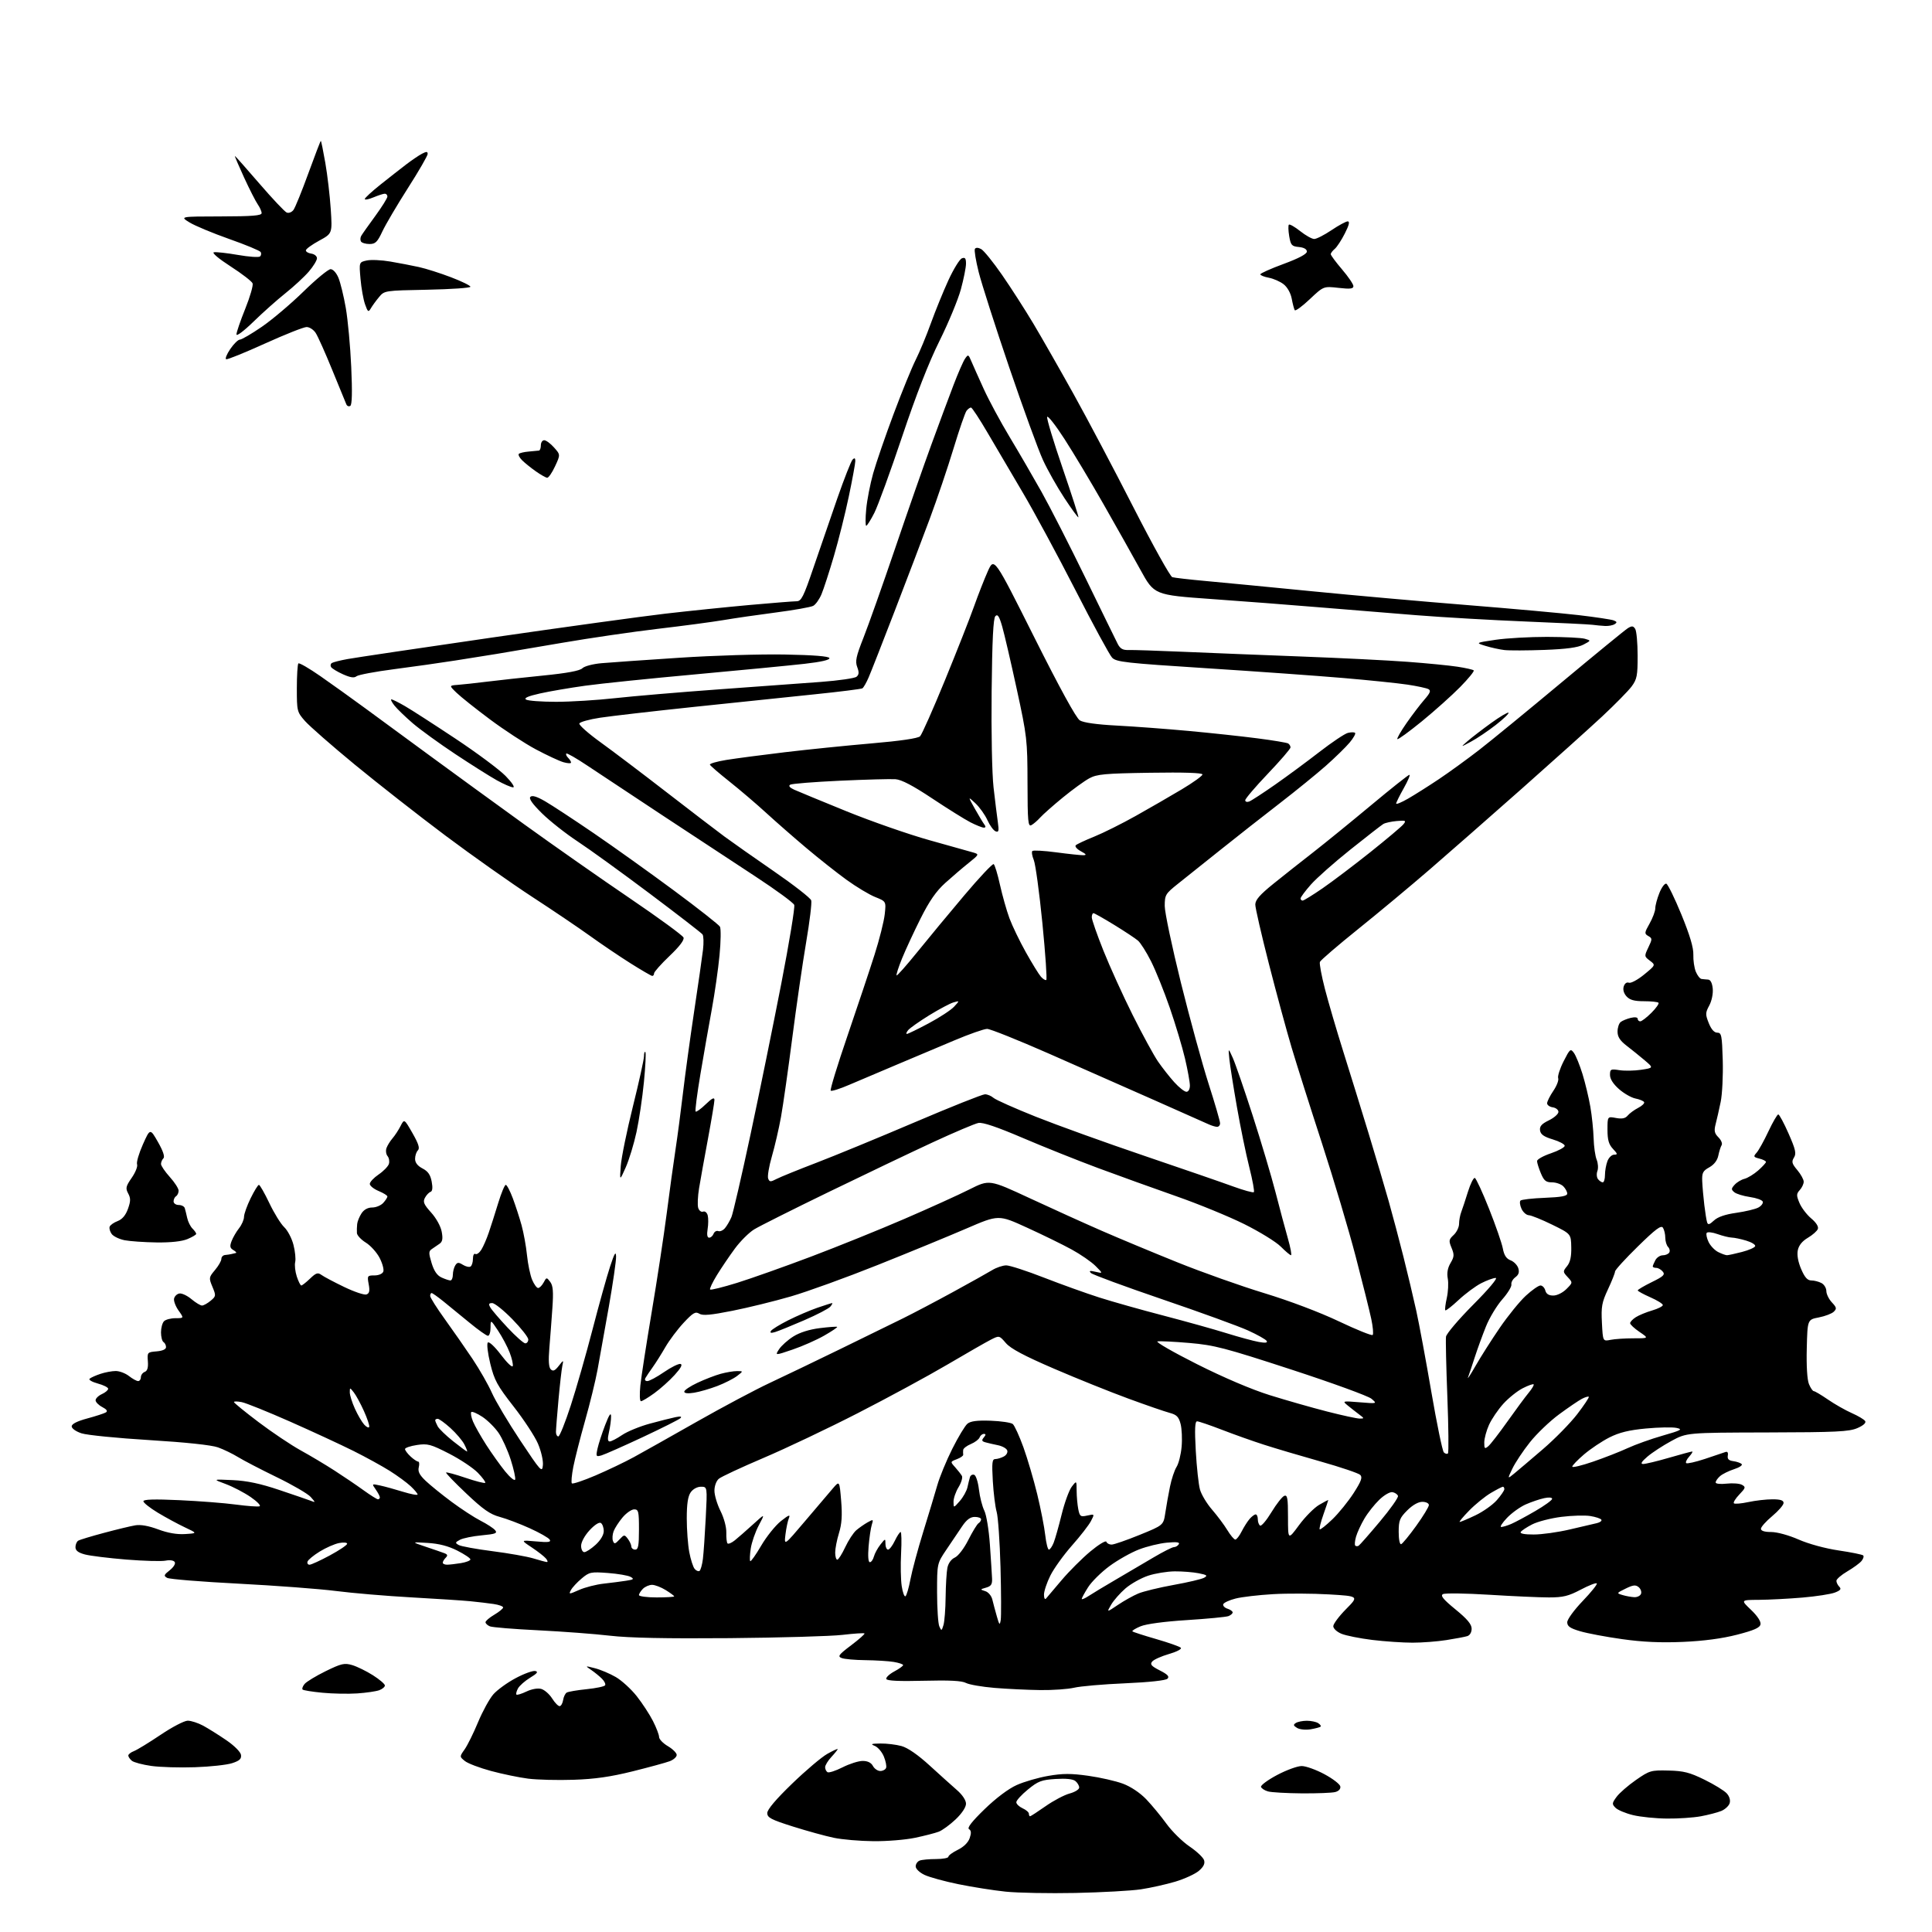 <?xml version="1.0" encoding="UTF-8" standalone="no"?>
<svg 
  version="1.1" 
  xmlns="http://www.w3.org/2000/svg" 
  xmlns:xlink="http://www.w3.org/1999/xlink" 
  xmlns:svg="http://www.w3.org/2000/svg"
  xmlns:rdf="http://www.w3.org/1999/02/22-rdf-syntax-ns#"
  xmlns:cc="http://creativecommons.org/ns#"
  xmlns:dc="http://purl.org/dc/elements/1.1/"
  viewBox="0 0 768 768"
  width="768"
  height="768"
>
<style>svg {background-color: white; }</style>"
<path stroke="none" fill="black" fill-rule="evenodd" d="M427.50,752.48C417.05,752.69 404.57,752.46 399.77,751.96C394.97,751.46 386.52,750.13 381.01,749.00C375.49,747.88 369.41,746.21 367.49,745.29C365.52,744.35 364.00,742.89 364.00,741.92C364.00,740.98 364.71,739.94 365.58,739.61C366.45,739.27 369.38,739.00 372.08,739.00C374.79,739.00 377.00,738.59 377.00,738.08C377.00,737.58 378.69,736.34 380.74,735.33C383.07,734.20 384.86,732.43 385.46,730.69C386.16,728.66 386.09,727.67 385.20,727.12C384.36,726.61 386.34,724.07 391.39,719.17C395.94,714.76 400.88,711.05 404.16,709.58C407.10,708.26 412.75,706.62 416.72,705.94C422.43,704.95 425.76,704.94 432.57,705.90C437.32,706.56 443.53,707.98 446.38,709.04C449.52,710.22 453.17,712.66 455.65,715.24C457.89,717.58 461.52,721.98 463.71,725.00C465.91,728.02 470.02,732.08 472.86,734.00C475.69,735.92 478.29,738.37 478.63,739.44C479.07,740.80 478.45,742.07 476.59,743.67C475.13,744.93 470.91,746.87 467.22,747.98C463.52,749.08 457.35,750.46 453.50,751.04C449.65,751.61 437.95,752.26 427.50,752.48zM347.18,731.90C341.86,731.85 334.80,731.25 331.50,730.56C328.20,729.88 320.89,727.87 315.25,726.09C306.46,723.31 305.00,722.54 305.00,720.71C305.00,719.32 308.44,715.25 314.87,709.04C320.30,703.79 326.60,698.46 328.87,697.19C331.14,695.91 333.00,695.06 333.00,695.29C333.00,695.52 331.88,696.92 330.50,698.41C329.12,699.89 328.00,701.73 328.00,702.49C328.00,703.26 328.43,704.15 328.96,704.48C329.49,704.80 332.18,703.93 334.93,702.54C337.68,701.14 341.28,700.00 342.93,700.00C344.91,700.00 346.30,700.68 347.00,702.00C347.59,703.10 348.91,704.00 349.93,704.00C350.95,704.00 351.99,703.44 352.24,702.75C352.49,702.06 352.08,700.02 351.33,698.21C350.58,696.40 348.96,694.52 347.73,694.02C345.91,693.29 346.32,693.12 350.00,693.07C352.48,693.04 356.25,693.50 358.39,694.09C360.87,694.78 364.94,697.60 369.57,701.84C373.58,705.50 378.46,709.90 380.43,711.61C382.58,713.49 384.00,715.63 384.00,717.01C384.00,718.40 382.37,720.86 379.89,723.22C377.62,725.37 374.60,727.58 373.16,728.13C371.72,728.68 367.47,729.77 363.71,730.56C359.95,731.35 352.51,731.96 347.18,731.90zM662.61,722.91C658.15,722.87 652.10,722.25 649.16,721.54C646.22,720.83 643.09,719.52 642.20,718.63C640.72,717.15 640.76,716.80 642.63,714.26C643.75,712.74 647.21,709.73 650.32,707.57C655.73,703.81 656.29,703.65 663.24,703.82C669.29,703.96 671.68,704.57 677.56,707.46C681.44,709.36 685.42,711.81 686.40,712.89C687.49,714.10 687.94,715.61 687.56,716.82C687.21,717.90 685.71,719.28 684.22,719.89C682.72,720.50 679.08,721.45 676.11,722.00C673.15,722.55 667.08,722.96 662.61,722.91zM409.46,722.00C409.71,722.00 412.49,720.20 415.64,717.99C418.78,715.78 423.08,713.52 425.18,712.95C427.28,712.39 429.00,711.32 429.00,710.58C429.00,709.85 428.33,708.69 427.51,708.01C426.53,707.20 423.79,706.91 419.62,707.17C413.99,707.53 412.66,708.04 408.61,711.36C406.07,713.43 404.00,715.71 404.00,716.41C404.00,717.11 405.12,718.19 406.50,718.82C407.88,719.44 409.00,720.42 409.00,720.98C409.00,721.54 409.21,722.00 409.46,722.00zM517.50,712.89C511.45,712.84 505.41,712.50 504.07,712.12C502.74,711.75 501.48,710.94 501.27,710.32C501.07,709.70 503.94,707.57 507.67,705.59C511.39,703.62 515.80,702.01 517.47,702.03C519.14,702.04 523.20,703.51 526.49,705.28C529.79,707.05 532.63,709.23 532.79,710.12C532.98,711.11 532.21,711.98 530.80,712.36C529.53,712.70 523.55,712.93 517.50,712.89zM228.00,707.49C221.68,707.70 213.55,707.50 209.94,707.04C206.34,706.58 199.68,705.20 195.16,703.98C190.63,702.76 185.96,700.98 184.79,700.03C182.65,698.30 182.65,698.30 184.70,695.40C185.83,693.80 188.23,688.95 190.03,684.61C191.83,680.28 194.57,675.29 196.11,673.52C197.66,671.76 201.65,668.86 204.99,667.09C208.32,665.31 211.82,664.04 212.77,664.25C214.07,664.54 213.57,665.20 210.72,666.93C208.65,668.19 206.47,670.12 205.89,671.20C205.31,672.28 205.04,673.38 205.30,673.63C205.55,673.88 207.34,673.33 209.27,672.41C211.35,671.42 213.75,670.99 215.14,671.37C216.44,671.73 218.40,673.44 219.50,675.19C220.60,676.93 221.95,678.30 222.50,678.22C223.05,678.14 223.66,677.05 223.85,675.79C224.04,674.53 224.68,673.20 225.27,672.83C225.86,672.47 229.42,671.86 233.18,671.48C236.93,671.10 240.25,670.41 240.54,669.93C240.83,669.46 240.26,668.27 239.26,667.29C238.27,666.30 236.34,664.74 234.98,663.81C232.53,662.14 232.55,662.14 236.50,663.15C238.70,663.71 242.42,665.28 244.77,666.64C247.12,668.00 250.87,671.42 253.10,674.24C255.33,677.07 258.25,681.53 259.58,684.16C260.91,686.78 262.00,689.64 262.00,690.50C262.00,691.36 263.57,693.00 265.50,694.13C267.43,695.27 269.00,696.84 269.00,697.62C269.00,698.41 267.76,699.52 266.25,700.10C264.74,700.67 258.10,702.49 251.50,704.13C242.72,706.31 236.41,707.22 228.00,707.49zM77.50,702.50C71.45,702.71 63.65,702.48 60.16,701.99C56.68,701.50 53.19,700.57 52.41,699.93C51.64,699.28 51.00,698.35 51.00,697.85C51.00,697.36 52.01,696.56 53.25,696.09C54.49,695.62 59.25,692.70 63.84,689.62C68.42,686.53 73.27,684.00 74.63,684.00C75.98,684.00 78.75,684.90 80.79,686.00C82.83,687.11 86.97,689.71 90.00,691.78C93.13,693.92 95.63,696.43 95.80,697.59C96.03,699.18 95.24,699.92 92.30,700.88C90.21,701.57 83.55,702.30 77.50,702.50zM521.00,687.42C519.07,687.74 516.66,687.51 515.63,686.89C514.12,685.98 514.02,685.60 515.13,684.90C515.88,684.42 517.85,684.03 519.50,684.03C521.15,684.03 523.16,684.45 523.97,684.96C524.78,685.47 525.23,686.10 524.97,686.36C524.71,686.61 522.92,687.09 521.00,687.42zM142.00,673.16C138.43,673.40 132.21,673.28 128.18,672.89C124.15,672.51 120.60,671.94 120.29,671.62C119.97,671.31 120.33,670.31 121.08,669.40C121.83,668.50 125.61,666.21 129.47,664.31C135.70,661.27 136.90,660.99 140.00,661.90C141.93,662.47 145.64,664.29 148.25,665.94C150.86,667.60 153.00,669.43 153.00,670.00C153.00,670.58 151.99,671.43 150.75,671.89C149.51,672.34 145.57,672.92 142.00,673.16zM413.50,671.83C408.55,671.77 400.40,671.38 395.39,670.97C390.37,670.55 385.24,669.66 383.97,668.99C382.36,668.12 377.38,667.87 367.18,668.13C357.39,668.38 352.56,668.15 352.32,667.42C352.11,666.83 353.53,665.49 355.47,664.44C357.41,663.40 359.00,662.26 359.00,661.90C359.00,661.55 357.31,660.98 355.25,660.64C353.19,660.30 348.12,659.99 344.00,659.94C339.88,659.90 335.63,659.52 334.57,659.10C332.89,658.44 333.38,657.77 338.34,654.03C341.48,651.66 343.87,649.54 343.65,649.32C343.43,649.09 339.48,649.35 334.87,649.89C330.27,650.43 310.07,651.01 290.00,651.19C264.78,651.40 250.10,651.10 242.50,650.22C236.45,649.51 223.62,648.55 214.00,648.07C204.38,647.60 195.71,646.90 194.75,646.50C193.79,646.11 193.00,645.37 193.00,644.86C193.00,644.35 194.58,643.00 196.50,641.87C198.43,640.73 200.00,639.44 200.00,638.99C200.00,638.54 198.31,637.92 196.25,637.62C194.19,637.31 190.03,636.82 187.00,636.52C183.97,636.22 173.40,635.53 163.50,634.98C153.60,634.43 140.10,633.29 133.50,632.44C126.90,631.60 109.49,630.29 94.80,629.53C80.12,628.78 67.36,627.74 66.45,627.23C64.99,626.42 65.12,626.05 67.48,624.19C69.00,623.00 69.86,621.59 69.46,620.94C69.05,620.27 67.56,620.04 65.83,620.38C64.22,620.71 57.19,620.51 50.20,619.95C43.22,619.38 35.81,618.47 33.75,617.92C31.08,617.21 30.00,616.37 30.00,615.02C30.00,613.97 30.49,612.82 31.09,612.45C31.68,612.08 36.30,610.68 41.34,609.34C46.38,607.99 51.97,606.64 53.78,606.34C55.89,605.97 59.11,606.55 62.86,607.95C66.71,609.39 70.34,610.02 73.59,609.81C78.50,609.50 78.50,609.50 73.50,607.15C70.75,605.85 65.91,603.23 62.75,601.33C59.59,599.42 57.00,597.37 57.00,596.77C57.00,596.02 61.30,595.88 71.30,596.34C79.16,596.70 89.28,597.48 93.77,598.09C98.26,598.69 102.49,599.00 103.17,598.78C103.84,598.55 102.26,596.90 99.66,595.11C97.06,593.32 92.58,590.99 89.71,589.92C84.50,588.00 84.50,588.00 92.50,588.37C98.24,588.64 103.46,589.75 111.00,592.28C116.78,594.22 122.40,596.15 123.50,596.57C125.50,597.34 125.50,597.34 123.50,595.06C122.40,593.81 116.33,590.27 110.00,587.20C103.67,584.12 96.76,580.53 94.64,579.22C92.51,577.91 88.91,576.16 86.64,575.35C84.05,574.43 73.84,573.34 59.41,572.46C46.71,571.69 34.56,570.48 32.41,569.77C30.20,569.05 28.50,567.85 28.50,567.01C28.50,566.04 30.64,564.95 34.69,563.86C38.10,562.94 41.43,561.85 42.09,561.45C42.90,560.95 42.43,560.26 40.64,559.32C39.19,558.56 38.00,557.35 38.00,556.63C38.00,555.91 39.12,554.81 40.50,554.18C41.87,553.56 43.00,552.60 43.00,552.06C43.00,551.52 41.14,550.58 38.87,549.97C36.60,549.35 35.14,548.50 35.62,548.06C36.11,547.63 38.03,546.76 39.90,546.14C41.77,545.51 44.52,545.00 46.01,545.00C47.51,545.00 49.87,545.90 51.27,547.00C52.67,548.10 54.31,549.00 54.91,549.00C55.51,549.00 56.00,548.31 56.00,547.47C56.00,546.63 56.69,545.67 57.53,545.35C58.59,544.94 58.97,543.66 58.78,541.13C58.51,537.60 58.60,537.49 62.25,537.19C64.62,536.99 66.00,536.37 66.00,535.50C66.00,534.74 65.55,533.84 65.00,533.50C64.45,533.16 64.00,531.42 64.00,529.64C64.00,527.86 64.54,525.86 65.20,525.20C65.86,524.54 67.92,524.00 69.77,524.00C73.14,524.00 73.14,524.00 71.00,520.99C69.82,519.34 69.01,517.21 69.19,516.26C69.37,515.30 70.31,514.37 71.28,514.19C72.24,514.00 74.41,515.01 76.09,516.42C77.78,517.84 79.68,518.99 80.33,518.97C80.97,518.95 82.51,518.09 83.74,517.06C85.88,515.28 85.91,515.04 84.45,511.54C82.98,508.01 83.01,507.77 85.46,504.86C86.86,503.20 88.00,501.21 88.00,500.42C88.00,499.64 88.67,498.94 89.50,498.88C90.33,498.81 91.45,498.64 92.00,498.50C92.55,498.36 93.34,498.18 93.75,498.09C94.16,498.01 93.73,497.49 92.79,496.94C91.41,496.14 91.27,495.43 92.06,493.35C92.60,491.93 93.93,489.63 95.02,488.25C96.11,486.86 97.00,484.82 97.00,483.71C97.00,482.61 98.18,479.29 99.62,476.35C101.06,473.41 102.54,471.00 102.92,471.00C103.30,471.00 105.16,474.26 107.06,478.24C108.95,482.22 111.61,486.52 112.97,487.81C114.33,489.09 115.99,492.24 116.65,494.82C117.32,497.39 117.63,500.49 117.34,501.70C117.05,502.91 117.34,505.49 117.98,507.45C118.63,509.40 119.43,511.00 119.77,511.00C120.11,511.00 121.67,509.78 123.23,508.28C125.63,505.98 126.34,505.75 127.79,506.81C128.73,507.50 132.80,509.66 136.84,511.60C140.88,513.55 144.86,514.88 145.70,514.56C146.85,514.12 147.06,513.12 146.56,510.49C145.94,507.15 146.03,507.00 148.85,507.00C150.55,507.00 152.03,506.36 152.37,505.48C152.69,504.65 152.02,502.19 150.89,500.01C149.76,497.84 147.29,495.11 145.41,493.95C143.54,492.79 141.95,491.09 141.88,490.17C141.82,489.25 141.86,487.63 141.98,486.57C142.09,485.51 142.87,483.60 143.71,482.32C144.69,480.83 146.21,480.00 147.96,480.00C149.46,480.00 151.43,479.18 152.35,478.17C153.26,477.17 154.00,476.02 154.00,475.62C154.00,475.22 152.42,474.24 150.50,473.44C148.57,472.63 147.00,471.36 147.00,470.62C147.00,469.87 148.58,468.19 150.50,466.88C152.43,465.57 154.26,463.69 154.58,462.70C154.90,461.71 154.67,460.31 154.07,459.58C153.46,458.85 153.27,457.41 153.63,456.38C154.00,455.34 155.08,453.60 156.03,452.50C156.98,451.40 158.42,449.20 159.23,447.61C160.70,444.73 160.70,444.73 163.97,450.44C166.38,454.66 166.95,456.45 166.12,457.28C165.50,457.90 165.00,459.42 165.00,460.67C165.00,462.18 166.00,463.46 167.96,464.48C170.12,465.60 171.10,466.99 171.60,469.70C172.07,472.17 171.91,473.53 171.14,473.79C170.50,474.00 169.50,475.06 168.92,476.14C168.05,477.78 168.47,478.77 171.38,482.00C173.39,484.22 175.19,487.47 175.58,489.60C176.11,492.41 175.90,493.59 174.73,494.41C173.87,495.01 172.50,495.95 171.68,496.50C170.38,497.37 170.36,498.08 171.57,502.08C172.54,505.26 173.75,507.02 175.53,507.83C176.94,508.47 178.52,509.00 179.05,509.00C179.57,509.00 180.01,507.99 180.02,506.75C180.02,505.51 180.46,503.82 180.98,503.00C181.78,501.75 182.28,501.71 184.01,502.78C185.15,503.49 186.51,503.80 187.04,503.47C187.57,503.15 188.00,501.76 188.00,500.38C188.00,499.01 188.43,498.15 188.96,498.47C189.48,498.80 190.55,498.04 191.34,496.78C192.12,495.53 193.45,492.48 194.29,490.00C195.14,487.52 196.82,482.24 198.04,478.25C199.26,474.26 200.61,471.00 201.05,471.00C201.50,471.00 202.75,473.40 203.85,476.33C204.95,479.27 206.52,484.10 207.34,487.08C208.16,490.06 209.13,495.41 209.49,498.96C209.85,502.51 210.77,506.90 211.52,508.71C212.28,510.52 213.36,512.00 213.91,512.00C214.47,512.00 215.45,511.02 216.10,509.82C217.24,507.68 217.29,507.68 218.72,509.57C219.84,511.06 220.04,513.42 219.58,520.00C219.26,524.67 218.72,531.80 218.38,535.83C217.96,540.86 218.13,543.53 218.94,544.33C219.83,545.22 220.58,544.91 222.08,543.00C224.05,540.50 224.05,540.50 223.53,543.00C223.24,544.38 222.55,550.45 222.00,556.50C221.45,562.55 221.00,568.29 221.00,569.25C221.00,570.21 221.43,571.00 221.95,571.00C222.47,571.00 224.69,565.47 226.89,558.70C229.09,551.94 232.99,538.33 235.55,528.45C238.11,518.58 241.24,507.35 242.51,503.50C244.28,498.11 244.83,497.19 244.90,499.50C244.96,501.15 243.65,510.15 242.01,519.50C240.36,528.85 238.35,540.10 237.53,544.50C236.72,548.90 234.48,558.04 232.56,564.81C230.64,571.59 228.55,579.81 227.90,583.09C227.26,586.38 227.00,589.33 227.33,589.66C227.66,590.00 231.89,588.58 236.72,586.52C241.55,584.45 248.43,581.17 252.00,579.21C255.57,577.26 266.82,570.93 277.00,565.15C287.18,559.37 300.23,552.43 306.00,549.73C311.77,547.03 324.38,540.97 334.00,536.28C343.62,531.58 354.88,526.07 359.00,524.04C363.12,522.00 372.07,517.29 378.88,513.57C385.69,509.85 392.67,505.95 394.38,504.91C396.10,503.86 398.62,503.01 400.00,503.01C401.38,503.00 408.12,505.20 415.00,507.88C421.88,510.56 431.77,514.11 437.00,515.78C442.23,517.45 453.70,520.68 462.50,522.97C471.30,525.27 482.55,528.40 487.50,529.95C492.45,531.49 498.23,533.06 500.35,533.44C503.01,533.92 503.99,533.79 503.52,533.04C503.16,532.44 499.85,530.58 496.18,528.91C492.50,527.23 477.20,521.66 462.16,516.54C447.12,511.41 434.29,506.68 433.66,506.04C432.77,505.13 433.20,505.02 435.50,505.56C438.50,506.26 438.50,506.26 435.48,503.24C433.82,501.58 429.55,498.63 425.98,496.68C422.42,494.73 414.43,490.82 408.22,487.99C396.95,482.84 396.95,482.84 384.22,488.33C377.23,491.35 361.32,497.89 348.88,502.86C336.44,507.83 320.92,513.45 314.38,515.35C307.85,517.25 297.38,519.82 291.13,521.06C282.45,522.79 279.33,523.06 277.97,522.21C276.46,521.27 275.49,521.83 271.77,525.81C269.35,528.41 266.07,532.77 264.49,535.51C262.90,538.26 260.64,541.85 259.45,543.50C258.27,545.15 256.98,547.06 256.59,547.75C256.16,548.50 256.46,549.00 257.33,549.00C258.12,549.00 261.11,547.40 263.95,545.44C266.80,543.48 269.75,542.02 270.50,542.19C271.43,542.40 270.66,543.84 268.18,546.57C266.15,548.81 262.51,552.07 260.09,553.82C257.68,555.57 255.30,557.00 254.80,557.00C254.29,557.00 254.19,554.27 254.55,550.75C254.91,547.31 256.95,534.15 259.07,521.50C261.20,508.85 263.87,491.30 265.01,482.50C266.14,473.70 267.72,462.23 268.52,457.00C269.32,451.77 270.65,441.65 271.49,434.50C272.33,427.35 274.33,412.73 275.94,402.00C277.56,391.27 279.14,380.25 279.46,377.50C279.78,374.75 279.69,372.03 279.27,371.45C278.85,370.87 269.43,363.59 258.35,355.27C247.27,346.95 234.36,337.61 229.65,334.51C224.95,331.42 218.56,326.38 215.46,323.33C211.61,319.54 210.15,317.45 210.84,316.76C211.54,316.06 213.40,316.62 216.68,318.52C219.33,320.05 228.03,325.76 236.00,331.20C243.97,336.64 258.35,346.92 267.95,354.03C277.55,361.14 285.75,367.60 286.19,368.37C286.62,369.14 286.55,374.27 286.02,379.75C285.50,385.24 284.12,394.85 282.97,401.12C281.81,407.38 279.77,418.99 278.44,426.92C277.10,434.86 276.24,441.58 276.52,441.86C276.80,442.13 278.60,440.84 280.51,438.99C283.02,436.56 284.00,436.07 284.00,437.24C284.00,438.13 282.84,445.08 281.43,452.68C280.01,460.28 278.42,469.13 277.89,472.35C277.36,475.56 277.21,479.08 277.55,480.17C277.90,481.26 278.77,481.92 279.49,481.64C280.23,481.36 281.03,482.01 281.33,483.14C281.61,484.24 281.60,486.69 281.29,488.57C280.93,490.83 281.14,492.00 281.90,492.00C282.54,492.00 283.33,491.30 283.66,490.44C283.99,489.59 284.83,489.11 285.54,489.38C286.24,489.64 287.44,489.11 288.21,488.18C288.98,487.26 290.13,485.28 290.76,483.80C291.39,482.31 294.82,467.46 298.38,450.80C301.94,434.13 307.43,407.19 310.59,390.91C313.75,374.64 316.06,360.60 315.72,359.72C315.39,358.84 308.45,353.76 300.30,348.42C292.16,343.09 275.60,332.20 263.50,324.22C251.40,316.24 237.92,307.32 233.55,304.39C229.18,301.46 225.38,299.28 225.12,299.55C224.85,299.82 225.17,300.57 225.82,301.22C226.47,301.87 227.00,302.73 227.00,303.13C227.00,303.53 225.65,303.47 224.00,303.00C222.35,302.53 217.40,300.22 213.00,297.88C208.61,295.54 200.40,290.17 194.76,285.96C189.11,281.75 183.15,277.00 181.50,275.40C178.50,272.50 178.50,272.50 182.00,272.24C183.93,272.10 189.12,271.53 193.54,270.98C197.96,270.43 207.98,269.34 215.80,268.55C225.46,267.59 230.49,266.65 231.50,265.64C232.34,264.81 235.70,263.92 239.24,263.62C242.68,263.32 256.52,262.35 270.00,261.47C283.48,260.58 302.34,260.00 311.92,260.18C323.48,260.39 329.46,260.87 329.70,261.60C329.94,262.32 326.41,263.13 319.78,263.88C314.13,264.52 294.71,266.40 276.63,268.05C258.55,269.69 238.75,271.73 232.63,272.58C226.51,273.43 218.40,274.82 214.62,275.67C209.90,276.73 208.17,277.49 209.12,278.09C209.88,278.58 215.22,278.97 221.00,278.98C226.78,278.98 237.35,278.33 244.50,277.53C251.65,276.74 270.10,275.17 285.50,274.05C300.90,272.93 319.27,271.59 326.33,271.07C333.38,270.54 339.75,269.62 340.48,269.02C341.48,268.19 341.54,267.25 340.76,265.17C339.89,262.87 340.30,260.95 343.26,253.46C345.21,248.53 350.86,232.57 355.82,218.00C360.77,203.43 367.30,184.75 370.32,176.50C373.33,168.25 377.27,157.68 379.06,153.00C380.85,148.32 382.89,143.64 383.61,142.60C384.84,140.79 384.97,140.84 386.12,143.60C386.80,145.19 389.02,150.16 391.06,154.64C393.10,159.12 397.71,167.67 401.30,173.64C404.90,179.61 410.61,189.45 414.01,195.50C417.40,201.55 425.32,217.07 431.61,230.00C437.90,242.93 443.63,254.62 444.33,256.00C445.29,257.86 446.36,258.47 448.56,258.39C450.18,258.33 460.05,258.65 470.50,259.10C480.95,259.55 502.10,260.40 517.50,260.98C532.90,261.56 551.80,262.50 559.50,263.08C567.20,263.65 576.15,264.53 579.38,265.03C582.62,265.52 585.52,266.18 585.83,266.49C586.13,266.80 583.71,269.77 580.44,273.10C577.17,276.42 570.33,282.55 565.23,286.72C560.12,290.88 555.74,294.07 555.48,293.81C555.21,293.55 556.86,290.67 559.13,287.42C561.40,284.16 564.60,279.97 566.23,278.10C568.52,275.48 568.89,274.52 567.85,273.95C567.11,273.54 563.35,272.73 559.50,272.15C555.65,271.57 544.17,270.39 534.00,269.52C523.83,268.65 499.39,266.90 479.70,265.64C447.42,263.57 443.72,263.16 442.07,261.42C441.07,260.37 434.49,248.25 427.46,234.50C420.42,220.75 411.07,203.43 406.68,196.00C402.29,188.57 396.01,177.89 392.71,172.25C389.42,166.61 386.39,162.00 385.99,162.00C385.58,162.00 384.79,162.56 384.24,163.25C383.68,163.94 381.35,170.68 379.06,178.23C376.77,185.79 372.51,198.39 369.59,206.23C366.68,214.08 360.38,230.62 355.61,243.00C350.84,255.38 346.20,267.21 345.29,269.30C344.39,271.39 343.28,273.33 342.81,273.62C342.35,273.90 333.77,274.98 323.74,276.01C313.71,277.04 292.23,279.29 276.00,280.99C259.77,282.70 242.94,284.64 238.58,285.30C234.23,285.96 230.50,287.00 230.30,287.61C230.09,288.22 233.88,291.57 238.71,295.06C243.55,298.55 255.38,307.50 265.00,314.95C274.63,322.40 284.98,330.32 288.00,332.55C291.03,334.78 299.90,341.02 307.72,346.41C315.54,351.80 322.17,356.97 322.47,357.91C322.77,358.84 321.86,366.33 320.46,374.55C319.06,382.77 316.58,399.85 314.95,412.50C313.32,425.15 311.30,439.32 310.46,444.00C309.61,448.68 307.98,455.74 306.83,459.69C305.68,463.65 305.02,467.60 305.35,468.48C305.90,469.89 306.27,469.91 308.76,468.62C310.30,467.83 317.42,464.94 324.58,462.20C331.74,459.46 349.32,452.22 363.65,446.11C377.98,440.00 390.53,435.00 391.53,435.00C392.52,435.00 394.05,435.64 394.92,436.41C395.79,437.19 403.36,440.56 411.75,443.91C420.13,447.25 439.48,454.23 454.75,459.41C470.01,464.59 485.96,470.09 490.19,471.64C494.42,473.18 498.13,474.20 498.43,473.90C498.73,473.60 497.91,469.11 496.60,463.93C495.29,458.74 493.08,447.98 491.69,440.00C490.29,432.02 488.94,423.48 488.69,421.00C488.24,416.50 488.24,416.50 490.04,420.50C491.04,422.70 494.60,433.04 497.97,443.47C501.33,453.90 505.42,467.63 507.05,473.97C508.68,480.31 510.88,488.54 511.94,492.25C513.01,495.96 513.56,498.99 513.19,498.97C512.81,498.95 510.98,497.40 509.11,495.53C507.25,493.66 500.72,489.64 494.61,486.60C488.50,483.57 476.30,478.56 467.50,475.49C458.70,472.41 444.75,467.38 436.50,464.32C428.25,461.25 414.75,455.85 406.50,452.32C396.38,447.99 390.67,446.06 388.94,446.39C387.53,446.66 379.43,450.09 370.94,454.02C362.45,457.95 343.80,466.85 329.50,473.80C315.20,480.74 301.83,487.45 299.79,488.70C297.75,489.95 294.31,493.37 292.14,496.31C289.98,499.24 286.76,503.99 284.99,506.87C283.22,509.75 282.00,512.33 282.28,512.61C282.56,512.89 287.39,511.69 293.01,509.95C298.63,508.20 311.88,503.50 322.45,499.51C333.03,495.51 349.74,488.76 359.59,484.50C369.44,480.25 381.05,474.99 385.39,472.80C393.28,468.84 393.28,468.84 409.39,476.33C418.25,480.45 431.12,486.28 438.00,489.28C444.88,492.28 458.41,497.92 468.08,501.81C477.75,505.71 493.27,511.22 502.58,514.05C512.66,517.12 524.66,521.66 532.25,525.27C539.26,528.60 545.30,531.04 545.66,530.67C546.02,530.31 545.77,527.42 545.09,524.26C544.42,521.09 541.64,509.95 538.91,499.50C536.19,489.05 530.16,468.80 525.51,454.50C520.85,440.20 515.43,423.10 513.46,416.50C511.49,409.90 507.43,394.95 504.44,383.27C501.45,371.60 499.00,360.94 499.00,359.59C499.00,357.74 500.80,355.67 506.25,351.27C510.24,348.05 517.33,342.45 522.00,338.82C526.67,335.18 537.02,326.76 545.00,320.11C552.98,313.45 559.84,308.00 560.26,308.00C560.68,308.00 559.66,310.40 558.01,313.33C556.35,316.26 555.00,319.01 555.00,319.43C555.00,319.85 557.14,318.96 559.75,317.46C562.36,315.95 567.88,312.47 572.00,309.71C576.12,306.95 583.33,301.72 588.00,298.10C592.67,294.48 607.44,282.38 620.81,271.22C634.19,260.07 646.01,250.39 647.09,249.72C648.70,248.73 649.24,248.78 650.02,250.00C650.54,250.82 650.98,255.58 650.98,260.56C651.00,268.55 650.72,269.99 648.61,272.86C647.29,274.64 642.00,280.02 636.86,284.82C631.71,289.61 617.34,302.52 604.93,313.52C592.51,324.51 576.09,338.92 568.43,345.54C560.77,352.16 547.90,362.88 539.82,369.37C531.75,375.86 524.94,381.71 524.68,382.38C524.43,383.05 525.32,387.85 526.66,393.05C528.00,398.25 531.29,409.48 533.97,418.00C536.65,426.52 541.18,441.15 544.03,450.50C546.88,459.85 550.48,472.00 552.03,477.50C553.58,483.00 556.21,492.90 557.87,499.50C559.53,506.10 561.83,515.77 562.98,521.00C564.13,526.23 566.84,540.81 569.00,553.42C571.17,566.02 573.39,576.79 573.95,577.35C574.51,577.91 575.24,578.09 575.58,577.75C575.92,577.42 575.81,567.32 575.35,555.32C574.88,543.32 574.64,532.53 574.81,531.35C574.97,530.17 579.85,524.44 585.65,518.60C591.80,512.42 595.51,508.00 594.56,508.00C593.66,508.00 591.07,508.94 588.82,510.09C586.56,511.24 582.52,514.24 579.84,516.74C577.16,519.25 574.78,521.11 574.54,520.87C574.31,520.64 574.57,518.43 575.12,515.97C575.67,513.51 575.85,510.03 575.51,508.24C575.10,506.03 575.46,504.03 576.61,502.08C578.09,499.58 578.14,498.76 577.02,496.05C575.84,493.21 575.92,492.72 577.86,490.92C579.04,489.82 580.00,487.84 580.00,486.51C580.00,485.18 580.39,483.06 580.87,481.80C581.35,480.53 582.55,476.90 583.54,473.72C584.53,470.55 585.76,468.09 586.26,468.25C586.77,468.42 589.32,473.95 591.93,480.53C594.55,487.11 597.01,494.21 597.40,496.30C597.90,498.99 598.79,500.35 600.47,500.99C601.77,501.48 603.15,502.89 603.54,504.12C604.04,505.71 603.71,506.74 602.37,507.73C601.34,508.49 600.64,509.78 600.80,510.59C600.97,511.41 599.33,514.09 597.15,516.56C594.98,519.03 592.07,523.85 590.70,527.28C589.32,530.70 587.32,536.20 586.25,539.50C585.19,542.80 583.98,546.40 583.57,547.50C583.15,548.60 584.48,546.58 586.53,543.00C588.57,539.42 592.92,532.59 596.18,527.82C599.45,523.05 604.11,517.31 606.54,515.07C608.97,512.83 611.59,511.00 612.36,511.00C613.13,511.00 614.00,511.90 614.29,513.00C614.65,514.36 615.65,515.00 617.45,515.00C618.95,515.00 621.20,513.89 622.66,512.43C625.22,509.87 625.22,509.87 623.19,507.68C621.23,505.58 621.22,505.42 622.93,503.32C624.18,501.79 624.68,499.55 624.60,495.82C624.50,490.50 624.50,490.50 617.00,486.82C612.88,484.80 608.70,483.11 607.73,483.07C606.75,483.03 605.44,481.87 604.82,480.50C604.19,479.12 604.01,477.66 604.42,477.25C604.83,476.84 609.18,476.34 614.08,476.15C620.66,475.89 623.00,475.45 623.00,474.47C623.00,473.74 622.29,472.44 621.43,471.57C620.56,470.71 618.55,470.00 616.94,470.00C614.54,470.00 613.76,469.37 612.51,466.38C611.68,464.39 611.00,462.21 611.00,461.54C611.00,460.87 613.48,459.48 616.50,458.46C619.52,457.43 622.00,456.08 622.00,455.47C622.00,454.86 619.86,453.71 617.25,452.93C613.72,451.87 612.42,450.95 612.19,449.36C611.96,447.73 612.80,446.77 615.69,445.36C617.79,444.34 619.50,442.82 619.50,442.00C619.50,441.18 618.49,440.36 617.25,440.18C616.01,440.00 615.00,439.28 615.00,438.57C615.00,437.86 616.11,435.64 617.47,433.64C618.83,431.64 619.70,429.37 619.40,428.60C619.11,427.83 620.07,424.82 621.55,421.90C624.08,416.91 624.32,416.72 625.65,418.54C626.43,419.60 627.97,423.39 629.07,426.95C630.17,430.52 631.57,436.38 632.19,439.97C632.81,443.56 633.39,449.20 633.49,452.50C633.58,455.80 634.13,459.62 634.70,461.00C635.26,462.38 635.40,464.40 634.99,465.50C634.58,466.60 634.70,468.06 635.25,468.75C635.80,469.44 636.64,470.00 637.12,470.00C637.61,470.00 638.00,468.68 638.00,467.07C638.00,465.45 638.44,462.98 638.98,461.57C639.51,460.15 640.72,459.00 641.65,459.00C643.11,459.00 643.05,458.68 641.17,456.69C639.51,454.91 639.00,453.14 639.00,449.07C639.00,443.78 639.00,443.78 642.36,444.41C644.79,444.86 646.09,444.60 647.04,443.45C647.76,442.58 649.64,441.20 651.21,440.39C652.78,439.58 653.84,438.54 653.55,438.09C653.27,437.63 651.72,436.99 650.10,436.67C648.49,436.35 645.55,434.67 643.58,432.94C641.28,430.91 640.00,428.91 640.00,427.31C640.00,425.00 640.27,424.87 643.75,425.41C645.81,425.73 649.71,425.66 652.42,425.25C657.33,424.50 657.33,424.50 653.80,421.50C651.85,419.85 648.63,417.24 646.63,415.71C643.97,413.66 643.00,412.16 643.00,410.08C643.00,408.52 643.56,406.80 644.25,406.26C644.94,405.72 646.74,404.98 648.25,404.62C649.88,404.23 651.00,404.38 651.00,404.98C651.00,405.54 651.47,406.00 652.03,406.00C652.60,406.00 654.60,404.47 656.47,402.60C658.34,400.73 659.60,398.93 659.27,398.60C658.94,398.27 656.34,398.00 653.49,398.00C649.64,398.00 647.86,397.50 646.56,396.07C645.47,394.86 645.06,393.39 645.46,392.12C645.85,390.91 646.67,390.32 647.52,390.65C648.30,390.94 651.01,389.49 653.55,387.41C658.16,383.63 658.16,383.63 655.86,381.89C653.60,380.19 653.59,380.08 655.25,376.61C656.84,373.27 656.84,373.01 655.22,372.08C653.62,371.16 653.66,370.80 655.75,367.10C656.99,364.90 658.00,362.19 658.00,361.07C658.00,359.95 658.73,357.21 659.63,354.98C660.52,352.74 661.76,351.08 662.38,351.28C662.99,351.48 665.70,357.01 668.39,363.57C671.75,371.77 673.23,376.75 673.13,379.50C673.05,381.70 673.49,384.74 674.11,386.25C674.73,387.76 675.75,389.07 676.37,389.15C676.99,389.24 678.17,389.35 679.00,389.40C679.96,389.46 680.62,390.76 680.84,393.00C681.03,395.01 680.44,397.86 679.46,399.70C677.89,402.61 677.88,403.23 679.26,406.70C680.26,409.19 681.42,410.50 682.64,410.50C684.32,410.50 684.53,411.56 684.82,421.50C684.99,427.55 684.62,434.98 684.00,438.00C683.38,441.02 682.48,444.99 682.00,446.82C681.30,449.53 681.51,450.51 683.11,452.11C684.19,453.19 684.76,454.58 684.38,455.20C683.99,455.82 683.40,457.68 683.06,459.35C682.67,461.28 681.38,462.96 679.47,464.03C676.90,465.46 676.52,466.22 676.66,469.59C676.75,471.74 677.13,475.98 677.49,479.00C677.85,482.02 678.35,485.13 678.60,485.90C678.95,486.99 679.55,486.83 681.31,485.18C682.82,483.76 685.78,482.74 690.18,482.12C693.82,481.60 697.77,480.66 698.96,480.02C700.15,479.39 700.94,478.33 700.73,477.68C700.51,477.03 698.21,476.20 695.61,475.83C693.01,475.45 690.22,474.60 689.42,473.93C688.13,472.86 688.15,472.49 689.55,470.95C690.43,469.97 692.19,468.92 693.46,468.60C694.73,468.28 697.17,466.79 698.89,465.29C700.60,463.78 702.00,462.25 702.00,461.89C702.00,461.52 700.82,460.92 699.39,460.56C697.01,459.96 696.91,459.75 698.29,458.20C699.12,457.27 701.23,453.46 702.97,449.75C704.72,446.04 706.48,443.00 706.89,443.00C707.30,443.00 709.15,446.43 710.99,450.62C713.79,456.99 714.14,458.55 713.12,460.17C712.10,461.81 712.31,462.58 714.46,465.13C715.86,466.79 717.00,468.87 717.00,469.75C717.00,470.62 716.30,472.12 715.44,473.06C714.07,474.58 714.05,475.19 715.31,478.19C716.09,480.06 718.18,482.82 719.96,484.32C721.97,486.00 722.98,487.61 722.62,488.54C722.31,489.36 720.52,490.94 718.64,492.05C716.40,493.37 715.04,495.06 714.65,497.01C714.27,498.88 714.77,501.63 715.99,504.48C717.41,507.79 718.49,509.00 720.03,509.00C721.19,509.00 723.00,509.47 724.07,510.04C725.13,510.60 726.00,512.04 726.00,513.22C726.00,514.40 726.99,516.42 728.19,517.71C730.10,519.74 730.20,520.22 728.94,521.44C728.15,522.20 725.48,523.22 723.00,523.70C718.50,524.56 718.50,524.56 718.22,535.99C718.04,543.02 718.38,548.49 719.09,550.21C719.72,551.74 720.59,553.00 721.01,553.00C721.43,553.00 723.96,554.50 726.64,556.34C729.31,558.18 733.58,560.61 736.12,561.73C738.66,562.85 741.06,564.28 741.44,564.91C741.88,565.61 740.68,566.68 738.32,567.70C735.04,569.11 729.95,569.36 702.50,569.42C670.50,569.50 670.50,569.50 664.38,572.82C661.01,574.65 656.73,577.44 654.88,579.03C652.53,581.04 652.00,581.93 653.14,581.96C654.04,581.98 658.66,580.88 663.40,579.50C668.15,578.12 672.32,577.00 672.67,577.00C673.02,577.00 672.49,577.90 671.49,579.01C670.50,580.11 669.95,581.28 670.28,581.61C670.60,581.94 673.94,581.19 677.69,579.96C681.43,578.72 685.10,577.49 685.83,577.22C686.69,576.90 687.04,577.39 686.83,578.61C686.59,579.98 687.19,580.59 689.00,580.83C690.38,581.02 691.88,581.53 692.34,581.98C692.81,582.42 691.46,583.34 689.34,584.02C687.23,584.70 684.71,585.94 683.75,586.78C682.79,587.62 682.00,588.75 682.00,589.29C682.00,589.84 683.86,590.05 686.37,589.77C688.77,589.50 691.51,589.71 692.46,590.24C694.02,591.11 693.92,591.47 691.41,594.09C689.89,595.68 688.92,597.25 689.25,597.59C689.59,597.92 692.17,597.70 694.98,597.10C697.80,596.49 702.10,596.00 704.55,596.00C707.77,596.00 709.00,596.40 709.00,597.45C709.00,598.25 706.98,600.59 704.50,602.66C702.02,604.73 700.00,607.00 700.00,607.71C700.00,608.55 701.42,609.00 704.08,609.00C706.43,609.00 711.06,610.27 714.98,611.99C718.96,613.74 725.57,615.54 730.90,616.33C735.91,617.07 740.30,617.96 740.65,618.31C741.00,618.66 740.69,619.66 739.97,620.53C739.25,621.40 736.71,623.26 734.33,624.65C731.95,626.05 730.00,627.73 730.00,628.40C730.00,629.06 730.52,630.12 731.16,630.76C732.05,631.65 731.63,632.20 729.41,633.06C727.81,633.69 722.00,634.59 716.50,635.06C711.00,635.53 703.22,635.93 699.21,635.96C691.92,636.00 691.92,636.00 696.05,639.93C698.59,642.35 700.04,644.56 699.83,645.68C699.58,647.06 697.31,648.06 690.50,649.82C684.56,651.35 677.25,652.32 669.00,652.68C660.21,653.06 653.05,652.74 644.87,651.59C638.48,650.70 630.94,649.28 628.12,648.44C624.12,647.26 623.00,646.47 623.00,644.87C623.00,643.73 625.71,640.01 629.16,636.41C632.55,632.88 635.07,629.73 634.75,629.42C634.43,629.10 631.55,630.23 628.34,631.92C623.48,634.48 621.36,635.00 615.71,635.00C611.98,635.00 601.30,634.52 591.98,633.94C582.66,633.36 574.38,633.25 573.59,633.69C572.50,634.30 573.71,635.78 578.57,639.76C583.26,643.59 585.00,645.67 585.00,647.44C585.00,648.88 584.29,650.08 583.25,650.39C582.29,650.69 578.58,651.39 575.00,651.95C571.42,652.52 565.35,652.99 561.50,652.99C557.65,652.99 550.45,652.50 545.50,651.90C540.55,651.29 535.04,650.19 533.25,649.45C531.42,648.69 530.00,647.37 530.00,646.43C530.00,645.52 532.29,642.46 535.09,639.63C540.17,634.50 540.17,634.50 528.34,633.80C521.83,633.42 511.81,633.37 506.08,633.70C500.34,634.03 493.62,634.81 491.14,635.45C488.66,636.08 486.47,637.10 486.26,637.71C486.06,638.33 486.81,639.12 487.94,639.48C489.08,639.84 490.00,640.51 490.00,640.96C490.00,641.41 489.25,642.07 488.33,642.43C487.41,642.78 480.00,643.49 471.86,644.01C462.84,644.58 455.61,645.55 453.37,646.49C451.35,647.33 449.90,648.24 450.16,648.49C450.41,648.75 454.64,650.12 459.56,651.54C464.48,652.96 468.90,654.52 469.38,655.00C469.89,655.49 467.89,656.56 464.72,657.48C461.66,658.37 458.65,659.72 458.01,660.49C457.07,661.61 457.66,662.30 461.04,664.02C464.20,665.63 464.95,666.45 464.09,667.31C463.39,668.01 456.83,668.72 447.22,669.14C438.57,669.51 429.48,670.30 427.00,670.89C424.52,671.47 418.45,671.90 413.50,671.83zM375.04,646.00C375.46,644.62 375.85,639.62 375.90,634.88C375.96,630.13 376.27,624.90 376.60,623.24C376.97,621.41 378.13,619.80 379.57,619.15C380.92,618.53 383.23,615.52 384.94,612.11C386.60,608.83 388.42,605.86 388.98,605.51C389.54,605.17 390.00,604.46 390.00,603.94C390.00,603.42 388.87,603.00 387.49,603.00C385.71,603.00 384.25,604.08 382.45,606.75C381.06,608.81 378.26,612.98 376.21,616.00C372.50,621.50 372.50,621.50 372.50,633.00C372.51,639.33 372.91,645.40 373.39,646.50C374.23,648.40 374.31,648.38 375.04,646.00zM397.80,644.00C398.03,642.62 397.99,633.17 397.72,623.00C397.44,612.83 396.75,602.92 396.19,601.00C395.63,599.08 394.94,593.56 394.66,588.75C394.24,581.44 394.40,580.00 395.64,580.00C396.46,580.00 397.99,579.54 399.03,578.98C400.09,578.42 400.68,577.34 400.38,576.55C400.08,575.76 398.41,574.84 396.67,574.49C394.92,574.14 392.69,573.62 391.70,573.34C390.27,572.94 390.14,572.54 391.07,571.42C391.95,570.36 391.95,570.00 391.09,570.00C390.46,570.00 389.69,570.63 389.40,571.41C389.10,572.18 387.54,573.36 385.93,574.03C384.32,574.70 382.95,575.75 382.88,576.37C382.82,576.99 382.82,577.85 382.89,578.27C382.96,578.70 381.82,579.50 380.36,580.05C377.71,581.06 377.71,581.06 379.71,583.28C380.80,584.50 382.00,586.04 382.37,586.69C382.74,587.34 382.14,589.37 381.03,591.19C379.92,593.01 379.02,595.62 379.04,597.00C379.06,599.50 379.06,599.50 381.52,596.70C382.88,595.16 384.25,592.69 384.58,591.20C384.90,589.72 385.35,587.90 385.58,587.17C385.81,586.43 386.56,586.02 387.25,586.25C387.94,586.48 388.79,589.10 389.14,592.08C389.49,595.06 390.45,598.85 391.28,600.50C392.11,602.17 393.09,608.15 393.50,614.00C393.90,619.77 394.29,625.82 394.36,627.44C394.47,629.78 393.99,630.53 392.00,631.10C389.55,631.81 389.55,631.84 391.67,632.51C392.88,632.89 394.11,634.35 394.47,635.84C394.82,637.31 395.62,640.30 396.25,642.50C397.25,646.03 397.43,646.20 397.80,644.00zM444.36,637.99C446.83,636.32 450.49,634.28 452.50,633.44C454.50,632.60 460.81,631.07 466.50,630.04C472.20,629.02 477.67,627.73 478.65,627.18C480.16,626.33 479.81,626.05 476.47,625.39C474.29,624.96 470.02,624.62 467.00,624.64C463.97,624.66 459.19,625.44 456.39,626.37C453.58,627.30 449.53,629.58 447.39,631.42C445.25,633.27 442.69,636.18 441.69,637.90C439.88,641.01 439.88,641.01 444.36,637.99zM415.81,635.45C416.25,634.93 419.06,631.61 422.05,628.09C425.04,624.56 430.17,619.44 433.45,616.71C436.73,613.98 439.58,612.25 439.79,612.87C440.00,613.49 440.93,614.00 441.87,614.00C442.80,614.00 447.83,612.26 453.03,610.14C462.49,606.29 462.49,606.29 463.23,601.39C463.63,598.70 464.46,594.02 465.08,591.00C465.69,587.98 466.87,584.43 467.70,583.12C468.53,581.82 469.44,578.22 469.71,575.12C469.99,572.03 469.80,567.93 469.30,566.02C468.56,563.20 467.73,562.37 464.94,561.63C463.05,561.13 455.65,558.58 448.50,555.95C441.35,553.33 428.07,547.99 419.00,544.08C407.14,538.97 401.76,536.11 399.86,533.90C397.22,530.84 397.22,530.84 393.86,532.55C392.01,533.49 384.20,537.97 376.50,542.50C368.80,547.03 352.82,555.69 341.00,561.74C329.18,567.80 312.30,575.81 303.50,579.55C294.70,583.30 286.71,587.02 285.75,587.83C284.74,588.68 284.00,590.69 284.00,592.57C284.00,594.37 285.09,598.01 286.42,600.67C287.81,603.44 288.78,607.08 288.72,609.22C288.66,611.26 288.88,613.21 289.21,613.54C289.54,613.87 290.83,613.32 292.08,612.32C293.33,611.32 296.57,608.49 299.27,606.03C304.18,601.56 304.18,601.56 301.64,606.33C300.25,608.95 298.80,613.12 298.43,615.59C298.06,618.07 297.97,620.31 298.23,620.57C298.50,620.83 300.45,618.07 302.58,614.43C304.71,610.79 308.24,606.40 310.42,604.66C313.59,602.16 314.24,601.92 313.59,603.51C313.14,604.60 312.53,607.52 312.23,610.00C311.69,614.50 311.69,614.50 320.09,604.58C324.72,599.13 329.67,593.30 331.10,591.63C333.71,588.59 333.71,588.59 334.37,596.54C334.85,602.39 334.63,605.80 333.51,609.41C332.68,612.11 332.00,615.60 332.00,617.16C332.00,618.72 332.37,620.00 332.83,620.00C333.29,620.00 334.71,617.76 335.99,615.02C337.27,612.29 339.26,609.25 340.41,608.27C341.56,607.30 343.58,605.89 344.89,605.15C347.17,603.87 347.25,603.92 346.54,606.15C346.14,607.44 345.57,611.31 345.28,614.75C344.96,618.63 345.15,621.00 345.78,621.00C346.33,621.00 347.06,619.99 347.39,618.75C347.72,617.51 348.89,615.38 349.97,614.00C351.96,611.50 351.96,611.50 351.98,613.75C351.99,614.99 352.46,616.00 353.02,616.00C353.58,616.00 354.78,614.42 355.70,612.50C356.62,610.58 357.66,609.00 358.01,609.00C358.36,609.00 358.44,612.80 358.20,617.44C357.95,622.08 358.06,627.94 358.44,630.46C358.82,632.98 359.49,634.82 359.93,634.54C360.37,634.27 361.27,631.23 361.92,627.77C362.58,624.32 364.85,615.88 366.98,609.00C369.11,602.12 371.62,593.80 372.56,590.50C373.49,587.20 376.19,580.65 378.54,575.95C380.90,571.24 383.61,566.74 384.57,565.95C385.83,564.91 388.44,564.57 393.82,564.76C397.95,564.91 401.89,565.50 402.59,566.07C403.29,566.65 405.19,570.81 406.82,575.31C408.44,579.82 410.92,588.23 412.32,594.00C413.72,599.77 415.15,607.09 415.50,610.25C415.86,613.41 416.51,616.00 416.95,616.00C417.39,616.00 418.25,614.76 418.85,613.25C419.45,611.74 420.88,606.67 422.03,601.99C423.18,597.32 424.99,592.37 426.04,590.99C427.96,588.50 427.96,588.50 427.98,592.62C427.99,594.89 428.29,598.18 428.63,599.92C429.22,602.83 429.52,603.05 432.21,602.45C435.15,601.81 435.15,601.81 433.67,604.65C432.86,606.22 429.47,610.59 426.13,614.36C422.80,618.13 418.93,623.51 417.54,626.30C416.14,629.10 415.00,632.52 415.00,633.90C415.00,635.29 415.36,635.98 415.81,635.45zM432.75,634.43C434.26,633.43 439.10,630.52 443.50,627.95C447.90,625.38 454.64,621.41 458.48,619.14C462.33,616.86 466.01,615.00 466.68,615.00C467.34,615.00 468.20,614.49 468.58,613.86C469.09,613.05 467.77,612.87 463.89,613.23C460.93,613.50 455.92,614.72 452.78,615.93C449.63,617.13 444.35,620.11 441.05,622.54C437.75,624.97 433.92,628.76 432.53,630.96C431.14,633.16 430.00,635.25 430.00,635.60C430.00,635.94 431.24,635.42 432.75,634.43zM261.00,635.00C264.85,635.00 268.00,634.81 268.00,634.58C268.00,634.35 266.48,633.23 264.63,632.08C262.78,630.94 260.34,630.00 259.20,630.00C258.07,630.00 256.44,630.71 255.57,631.57C254.71,632.44 254.00,633.56 254.00,634.07C254.00,634.58 257.15,635.00 261.00,635.00zM649.64,634.90C650.82,634.96 652.03,634.36 652.33,633.57C652.63,632.79 652.21,631.59 651.39,630.91C650.19,629.92 649.18,630.03 646.20,631.50C642.54,633.30 642.53,633.32 645.00,634.06C646.38,634.47 648.46,634.85 649.64,634.90zM230.24,632.01C232.58,630.98 236.97,629.85 240.00,629.52C243.03,629.18 247.06,628.66 248.97,628.36C251.91,627.91 252.17,627.67 250.66,626.83C249.69,626.28 245.64,625.59 241.67,625.29C234.88,624.78 234.26,624.91 231.21,627.48C229.42,628.98 227.51,631.04 226.97,632.05C226.02,633.83 226.14,633.82 230.24,632.01zM278.06,624.47C278.51,624.18 279.12,622.05 279.41,619.73C279.70,617.40 280.21,609.99 280.55,603.25C281.18,591.00 281.18,591.00 278.64,591.00C277.16,591.00 275.47,591.92 274.56,593.22C273.46,594.79 273.00,597.84 273.00,603.59C273.00,608.06 273.45,614.11 274.00,617.01C274.55,619.92 275.51,622.90 276.12,623.64C276.73,624.38 277.60,624.75 278.06,624.47zM123.05,622.00C123.71,622.00 127.35,620.33 131.13,618.29C134.91,616.25 138.00,614.17 138.00,613.66C138.00,613.16 136.54,613.04 134.75,613.39C132.96,613.75 129.51,615.27 127.08,616.77C124.65,618.27 122.47,620.06 122.25,620.75C122.02,621.44 122.38,622.00 123.05,622.00zM177.75,621.99C178.71,621.98 181.19,621.70 183.25,621.36C185.31,621.02 187.00,620.35 187.00,619.89C187.00,619.42 184.65,617.84 181.77,616.38C178.19,614.57 174.49,613.61 170.02,613.34C163.50,612.94 163.50,612.94 169.23,614.86C172.39,615.91 175.72,617.06 176.65,617.42C177.93,617.91 178.06,618.34 177.17,619.23C176.53,619.87 176.00,620.76 176.00,621.20C176.00,621.64 176.79,622.00 177.75,621.99zM217.37,620.93C217.85,620.97 217.70,620.34 217.02,619.53C216.35,618.72 213.81,616.74 211.37,615.12C206.93,612.18 206.93,612.18 213.12,612.74C218.00,613.19 219.14,613.03 218.51,612.02C218.08,611.32 214.52,609.29 210.61,607.52C206.70,605.74 201.32,603.71 198.65,602.99C194.81,601.96 192.03,600.01 185.37,593.70C180.73,589.32 177.11,585.55 177.32,585.35C177.53,585.14 181.01,586.08 185.05,587.45C189.09,588.82 192.61,589.72 192.88,589.45C193.15,589.19 191.83,587.39 189.96,585.46C188.09,583.53 182.94,580.10 178.51,577.83C171.22,574.10 170.00,573.77 165.73,574.41C163.13,574.80 161.00,575.53 161.00,576.02C161.00,576.52 161.98,577.84 163.19,578.96C164.39,580.08 165.75,581.00 166.21,581.00C166.66,581.00 166.78,582.02 166.47,583.26C166.05,584.94 166.74,586.31 169.20,588.65C171.02,590.38 175.65,594.13 179.50,596.99C183.35,599.85 188.55,603.24 191.06,604.52C193.57,605.80 196.16,607.49 196.82,608.28C197.82,609.49 197.00,609.80 191.51,610.32C187.93,610.65 184.04,611.45 182.85,612.08C180.90,613.12 180.85,613.34 182.35,614.17C183.27,614.69 189.30,615.79 195.76,616.62C202.22,617.45 209.53,618.74 212.00,619.49C214.47,620.25 216.89,620.89 217.37,620.93zM232.28,617.00C232.98,617.00 235.00,615.68 236.78,614.06C238.76,612.24 240.00,610.15 240.00,608.62C240.00,607.24 239.48,605.80 238.84,605.40C238.16,604.98 236.30,606.19 234.34,608.33C232.40,610.44 231.00,613.03 231.00,614.49C231.00,615.87 231.57,617.00 232.28,617.00zM252.50,616.00C253.71,616.00 254.00,614.44 254.00,608.00C254.00,600.79 253.81,600.00 252.09,600.00C251.04,600.00 248.97,601.44 247.49,603.19C246.01,604.95 244.41,607.42 243.93,608.68C243.45,609.95 243.33,611.69 243.66,612.54C244.17,613.88 244.54,613.80 246.22,611.99C248.11,609.97 248.25,609.96 249.56,611.69C250.32,612.69 250.95,614.06 250.97,614.75C250.99,615.44 251.68,616.00 252.50,616.00zM540.08,614.45C540.52,614.18 544.30,609.88 548.49,604.88C552.68,599.89 555.93,595.29 555.72,594.65C555.51,594.02 554.54,593.35 553.56,593.16C552.57,592.96 550.26,594.28 548.31,596.16C546.40,598.00 543.72,601.37 542.37,603.67C541.02,605.96 539.52,609.19 539.05,610.84C538.57,612.50 538.43,614.10 538.73,614.40C539.03,614.70 539.64,614.72 540.08,614.45zM556.98,613.83C557.52,613.65 560.22,610.36 562.98,606.53C565.74,602.69 568.00,598.98 568.00,598.28C568.00,597.57 566.84,597.00 565.40,597.00C563.78,597.00 561.52,598.28 559.40,600.40C556.41,603.39 556.00,604.42 556.00,608.98C556.00,611.94 556.42,614.02 556.98,613.83zM491.06,612.00C491.55,612.00 492.69,610.54 493.59,608.75C494.50,606.96 495.93,604.71 496.78,603.75C497.62,602.79 498.69,602.00 499.15,602.00C499.62,602.00 500.00,602.87 500.00,603.94C500.00,605.01 500.41,606.14 500.92,606.45C501.43,606.76 503.46,604.36 505.43,601.11C507.40,597.86 509.69,594.95 510.51,594.63C511.76,594.15 512.00,595.51 512.00,603.14C512.00,612.22 512.00,612.22 516.37,606.29C518.77,603.02 522.37,599.39 524.37,598.21C526.37,597.03 528.00,596.18 528.00,596.32C528.00,596.46 527.14,599.03 526.08,602.03C525.02,605.03 524.36,607.69 524.60,607.93C524.84,608.18 527.11,606.38 529.65,603.94C532.18,601.50 535.98,596.80 538.10,593.51C541.13,588.79 541.68,587.26 540.72,586.30C540.05,585.63 532.98,583.24 525.00,580.98C517.02,578.73 506.90,575.73 502.50,574.31C498.10,572.90 490.57,570.23 485.77,568.37C480.97,566.52 476.51,565.00 475.87,565.00C475.00,565.00 474.86,568.05 475.34,576.75C475.70,583.21 476.45,590.13 477.01,592.12C477.57,594.12 479.73,597.72 481.82,600.12C483.91,602.53 486.64,606.19 487.89,608.25C489.14,610.31 490.56,612.00 491.06,612.00zM609.69,609.99C612.89,609.99 619.33,609.09 624.00,607.99C628.67,606.90 633.53,605.76 634.79,605.47C636.05,605.18 636.85,604.56 636.56,604.10C636.28,603.64 634.29,602.98 632.15,602.64C630.01,602.30 624.83,602.45 620.64,602.98C616.45,603.51 611.25,604.85 609.08,605.96C606.91,607.07 604.85,608.43 604.51,608.99C604.11,609.63 606.02,610.00 609.69,609.99zM596.76,607.00C597.39,607.00 599.16,606.46 600.70,605.81C602.24,605.15 606.54,602.85 610.25,600.69C613.96,598.54 617.00,596.34 617.00,595.81C617.00,595.24 615.67,595.13 613.79,595.55C612.02,595.93 608.76,597.04 606.54,598.01C604.32,598.98 600.95,601.40 599.05,603.39C597.16,605.38 596.12,607.00 596.76,607.00zM580.26,605.00C580.64,605.00 583.43,603.82 586.47,602.38C589.51,600.94 593.35,598.23 595.00,596.35C596.65,594.47 598.00,592.50 598.00,591.97C598.00,591.43 597.74,591.00 597.43,591.00C597.11,591.00 594.98,592.10 592.68,593.45C590.38,594.80 586.49,597.95 584.04,600.45C581.59,602.95 579.89,605.00 580.26,605.00zM150.25,596.00C150.66,596.00 151.00,595.65 151.00,595.22C151.00,594.79 150.27,593.40 149.37,592.11C147.74,589.78 147.74,589.78 151.12,590.51C152.98,590.91 157.09,592.04 160.25,593.02C163.41,593.99 166.00,594.47 166.00,594.08C166.00,593.69 164.76,592.21 163.25,590.79C161.74,589.38 158.03,586.65 155.00,584.74C151.97,582.83 145.45,579.24 140.50,576.77C135.55,574.30 124.23,569.06 115.35,565.13C106.46,561.20 97.80,557.71 96.10,557.37C94.39,557.03 93.00,557.01 93.00,557.34C93.00,557.66 97.39,561.24 102.75,565.29C108.11,569.34 115.65,574.40 119.50,576.53C123.35,578.65 129.43,582.28 133.00,584.59C136.57,586.89 141.75,590.40 144.50,592.39C147.25,594.37 149.83,596.00 150.25,596.00zM204.78,588.15C205.00,587.51 204.20,583.95 203.02,580.24C201.83,576.54 199.66,571.75 198.20,569.61C196.73,567.47 193.83,564.59 191.75,563.21C189.66,561.84 187.68,560.98 187.35,561.32C187.01,561.66 187.31,563.34 188.02,565.06C188.74,566.78 191.10,570.95 193.27,574.34C195.45,577.73 198.84,582.48 200.81,584.91C202.78,587.33 204.57,588.79 204.78,588.15zM601.93,585.75C603.44,584.51 608.58,580.15 613.34,576.06C618.10,571.97 624.25,565.70 626.99,562.13C629.73,558.56 631.79,555.46 631.57,555.24C631.35,555.02 630.12,555.38 628.84,556.05C627.55,556.72 623.47,559.49 619.78,562.21C616.08,564.93 610.85,569.93 608.16,573.33C605.46,576.72 602.34,581.41 601.22,583.75C599.18,588.00 599.18,588.00 601.93,585.75zM215.81,582.41C215.98,580.58 215.11,576.81 213.84,573.86C212.60,570.96 208.23,564.31 204.15,559.09C197.64,550.76 196.51,548.67 194.89,542.07C193.86,537.83 193.44,534.16 193.92,533.68C194.41,533.19 196.67,535.30 199.11,538.52C201.48,541.67 203.60,543.70 203.82,543.05C204.04,542.39 203.49,539.97 202.61,537.68C201.73,535.38 199.66,531.48 198.01,529.00C195.01,524.50 195.01,524.50 195.00,527.75C195.00,529.54 194.54,531.00 193.97,531.00C193.40,531.00 190.08,528.64 186.58,525.75C183.08,522.86 178.40,519.04 176.18,517.25C173.95,515.46 171.88,514.00 171.57,514.00C171.26,514.00 171.00,514.52 171.00,515.16C171.00,515.80 173.63,519.96 176.84,524.41C180.05,528.86 184.99,535.95 187.82,540.17C190.64,544.39 194.11,550.47 195.53,553.67C196.94,556.88 202.01,565.39 206.80,572.60C215.05,585.01 215.52,585.52 215.81,582.41zM633.25,581.04C637.79,579.48 643.98,577.06 647.00,575.66C650.02,574.26 656.30,572.01 660.95,570.68C668.37,568.55 669.05,568.17 666.45,567.62C664.83,567.27 659.36,567.38 654.29,567.85C647.50,568.49 643.68,569.43 639.74,571.42C636.80,572.91 632.28,575.94 629.69,578.14C627.11,580.35 625.00,582.54 625.00,583.01C625.00,583.49 628.71,582.60 633.25,581.04zM239.15,578.52C236.93,579.16 236.84,579.02 237.52,575.85C237.92,574.01 239.28,569.80 240.55,566.50C242.14,562.37 242.87,561.28 242.91,563.00C242.93,564.38 242.56,567.19 242.08,569.25C241.46,571.93 241.54,573.00 242.37,573.00C243.01,573.00 245.23,571.85 247.30,570.44C249.36,569.04 254.31,567.01 258.28,565.93C262.25,564.85 266.85,563.69 268.50,563.35C270.49,562.94 271.16,563.07 270.50,563.73C269.95,564.28 263.20,567.67 255.50,571.28C247.80,574.88 240.44,578.14 239.15,578.52zM185.66,577.00C185.87,577.00 185.39,575.73 184.59,574.17C183.79,572.62 181.30,569.70 179.06,567.67C176.82,565.65 174.55,564.00 174.00,564.00C173.45,564.00 173.00,564.25 173.00,564.57C173.00,564.88 173.44,565.96 173.98,566.97C174.52,567.98 177.28,570.65 180.11,572.90C182.94,575.16 185.44,577.00 185.66,577.00zM591.59,574.92C592.47,574.20 595.91,569.75 599.24,565.05C602.57,560.35 606.37,555.21 607.69,553.62C609.00,552.04 609.88,550.55 609.64,550.30C609.39,550.06 607.43,550.76 605.28,551.86C603.13,552.96 599.66,555.74 597.58,558.04C595.50,560.34 592.96,564.09 591.92,566.36C590.89,568.64 590.03,571.79 590.02,573.37C590.00,575.89 590.20,576.08 591.59,574.92zM146.77,567.20C146.94,566.68 145.99,563.83 144.65,560.87C143.32,557.92 141.51,554.60 140.64,553.50C139.06,551.50 139.06,551.50 139.05,553.50C139.05,554.60 139.96,557.52 141.08,559.98C142.20,562.45 143.86,565.29 144.78,566.31C145.70,567.32 146.59,567.72 146.77,567.20zM540.50,563.91C542.39,563.91 542.37,563.82 540.21,562.21C538.96,561.27 536.93,559.68 535.71,558.68C533.54,556.90 533.62,556.87 540.50,557.43C547.50,558.00 547.50,558.00 545.17,556.02C543.89,554.94 529.57,549.72 513.35,544.43C486.85,535.78 482.74,534.71 472.80,533.85C466.72,533.33 461.01,533.05 460.12,533.23C459.23,533.41 466.28,537.47 475.79,542.26C486.51,547.65 497.53,552.34 504.79,554.61C511.23,556.62 521.45,559.54 527.50,561.09C533.55,562.64 539.40,563.91 540.50,563.91zM275.90,553.63C273.44,554.03 272.00,553.87 272.00,553.20C272.00,552.62 274.36,551.03 277.25,549.68C280.14,548.32 284.30,546.71 286.50,546.11C288.70,545.51 291.62,545.02 293.00,545.03C295.50,545.04 295.50,545.04 293.00,546.97C291.62,548.03 288.09,549.83 285.15,550.96C282.21,552.08 278.05,553.29 275.90,553.63zM315.08,536.47C308.04,538.87 308.04,538.87 309.70,536.33C310.62,534.94 313.16,532.66 315.35,531.28C317.88,529.68 321.72,528.47 325.90,527.95C329.51,527.50 332.62,527.28 332.79,527.46C332.97,527.64 330.64,529.20 327.62,530.93C324.59,532.66 318.95,535.16 315.08,536.47zM208.81,534.00C209.47,534.00 210.00,533.30 210.00,532.45C210.00,531.60 207.17,528.00 203.71,524.45C200.25,520.90 196.63,518.00 195.67,518.00C194.30,518.00 194.14,518.37 194.92,519.75C195.46,520.71 198.55,524.31 201.77,527.75C204.99,531.19 208.16,534.00 208.81,534.00zM640.21,532.61C641.88,532.27 646.00,532.00 649.36,532.00C655.46,532.00 655.46,532.00 651.73,529.46C649.68,528.07 648.00,526.50 648.00,525.99C648.00,525.47 649.01,524.40 650.25,523.61C651.49,522.82 654.41,521.61 656.75,520.93C659.09,520.24 661.00,519.28 661.00,518.78C661.00,518.28 658.76,516.89 656.02,515.69C653.29,514.48 651.04,513.26 651.02,512.96C651.01,512.66 653.52,511.18 656.59,509.67C661.27,507.38 661.99,506.69 660.97,505.47C660.30,504.66 659.14,504.00 658.38,504.00C657.62,504.00 657.00,503.75 657.00,503.43C657.00,503.12 657.47,502.00 658.04,500.93C658.60,499.87 659.93,499.00 660.98,499.00C662.02,499.00 663.18,498.51 663.55,497.91C663.92,497.31 663.72,496.32 663.11,495.71C662.50,495.10 661.99,493.45 661.98,492.05C661.98,490.65 661.56,488.85 661.06,488.06C660.34,486.92 658.20,488.51 651.07,495.49C646.08,500.37 642.00,504.85 642.00,505.45C642.00,506.04 640.74,509.22 639.20,512.51C636.75,517.75 636.45,519.42 636.79,525.86C637.17,533.22 637.17,533.22 640.21,532.61zM308.12,529.51C306.48,530.00 305.96,529.87 306.45,529.08C306.83,528.46 309.92,526.55 313.32,524.84C316.71,523.13 321.93,520.89 324.90,519.86C327.88,518.84 330.52,518.00 330.78,518.00C331.04,518.00 330.72,518.64 330.07,519.41C329.43,520.19 324.76,522.62 319.70,524.81C314.64,527.00 309.43,529.12 308.12,529.51zM686.50,498.97C687.05,498.96 689.72,498.39 692.43,497.68C695.15,496.98 697.52,495.94 697.71,495.37C697.90,494.80 696.30,493.81 694.16,493.17C692.02,492.52 689.42,491.98 688.38,491.96C687.35,491.93 684.81,491.31 682.74,490.57C680.67,489.83 678.73,489.62 678.43,490.11C678.13,490.59 678.47,492.22 679.19,493.72C679.91,495.22 681.62,497.01 683.00,497.71C684.38,498.40 685.95,498.97 686.50,498.97zM62.28,493.89C57.45,493.82 51.74,493.43 49.58,493.02C47.43,492.60 45.10,491.48 44.40,490.53C43.71,489.58 43.34,488.27 43.60,487.61C43.85,486.96 45.28,485.95 46.78,485.39C48.60,484.69 49.95,483.09 50.86,480.56C51.96,477.48 51.98,476.32 50.95,474.41C49.84,472.34 50.02,471.58 52.37,468.18C53.85,466.05 54.80,463.65 54.49,462.84C54.18,462.03 55.22,458.47 56.80,454.93C59.67,448.50 59.67,448.50 62.80,453.98C64.82,457.52 65.59,459.81 64.97,460.43C64.44,460.96 64.00,461.98 64.00,462.70C64.00,463.41 65.58,465.74 67.50,467.87C69.42,470.00 71.00,472.45 71.00,473.31C71.00,474.18 70.55,475.16 70.00,475.50C69.45,475.84 69.00,476.77 69.00,477.56C69.00,478.35 69.91,479.00 71.03,479.00C72.15,479.00 73.24,479.56 73.45,480.25C73.66,480.94 74.10,482.71 74.42,484.18C74.74,485.65 75.68,487.53 76.50,488.36C77.33,489.18 78.00,490.14 78.00,490.48C78.00,490.82 76.44,491.75 74.53,492.55C72.30,493.48 67.93,493.96 62.28,493.89zM248.76,464.00C246.32,469.50 246.32,469.50 246.76,463.50C247.00,460.20 249.18,449.53 251.60,439.79C254.02,430.05 256.00,421.09 256.00,419.87C256.00,418.66 256.24,417.91 256.54,418.21C256.84,418.50 256.58,423.87 255.97,430.12C255.36,436.38 254.03,445.32 253.02,450.00C252.01,454.68 250.09,460.98 248.76,464.00zM483.75,447.93C483.06,447.90 481.60,447.45 480.50,446.95C479.40,446.45 469.73,442.14 459.00,437.39C448.27,432.63 429.40,424.30 417.05,418.87C404.70,413.44 393.61,409.00 392.40,409.00C391.19,409.00 385.31,411.06 379.35,413.58C373.38,416.10 363.10,420.44 356.50,423.21C349.90,425.99 341.42,429.58 337.66,431.20C333.90,432.83 330.55,433.88 330.22,433.55C329.89,433.22 332.89,423.40 336.89,411.73C340.88,400.05 345.73,385.55 347.65,379.50C349.58,373.45 351.40,366.21 351.70,363.41C352.25,358.32 352.25,358.32 347.90,356.58C345.51,355.62 340.40,352.55 336.53,349.75C332.66,346.95 325.45,341.25 320.51,337.08C315.56,332.91 308.36,326.61 304.51,323.08C300.65,319.54 294.12,313.98 290.00,310.70C285.88,307.43 282.36,304.40 282.20,303.97C282.03,303.55 284.96,302.70 288.70,302.09C292.44,301.49 302.93,300.10 312.00,299.02C321.07,297.94 336.59,296.36 346.48,295.51C357.96,294.53 364.93,293.50 365.75,292.68C366.46,291.97 370.90,281.96 375.62,270.44C380.34,258.92 385.55,245.71 387.19,241.07C388.84,236.44 391.30,230.14 392.68,227.07C395.18,221.50 395.18,221.50 411.08,253.22C421.22,273.46 427.79,285.45 429.24,286.36C430.69,287.27 435.96,288.01 444.00,288.43C450.88,288.79 463.70,289.75 472.50,290.56C481.30,291.37 493.59,292.69 499.82,293.50C506.04,294.30 511.55,295.22 512.07,295.54C512.58,295.86 513.00,296.57 513.00,297.11C513.00,297.66 508.95,302.36 504.00,307.55C499.05,312.75 495.00,317.50 495.00,318.11C495.00,318.72 495.71,318.94 496.58,318.61C497.45,318.28 502.06,315.27 506.83,311.94C511.60,308.61 519.55,302.74 524.50,298.90C529.45,295.07 534.53,291.66 535.80,291.34C537.06,291.02 538.35,291.02 538.67,291.34C538.99,291.66 538.00,293.40 536.48,295.21C534.96,297.02 530.74,301.14 527.11,304.36C523.47,307.58 515.17,314.33 508.66,319.36C502.14,324.39 491.57,332.69 485.16,337.82C478.75,342.94 471.14,349.02 468.25,351.32C463.28,355.28 463.01,355.74 463.00,360.14C463.00,362.69 465.90,376.42 469.43,390.66C472.97,404.90 477.92,422.96 480.43,430.80C482.95,438.63 485.00,445.71 485.00,446.52C485.00,447.33 484.44,447.97 483.75,447.93zM471.62,434.00C472.42,434.00 473.00,432.97 473.00,431.54C473.00,430.19 472.13,425.35 471.06,420.79C469.99,416.23 467.27,407.17 465.02,400.65C462.77,394.13 459.41,385.80 457.57,382.15C455.73,378.49 453.38,374.78 452.36,373.91C451.34,373.03 447.09,370.22 442.92,367.66C438.74,365.10 435.03,363.00 434.67,363.00C434.30,363.00 434.00,363.74 434.00,364.65C434.00,365.56 436.08,371.52 438.63,377.90C441.18,384.28 446.41,395.80 450.26,403.50C454.11,411.20 458.64,419.51 460.32,421.96C462.01,424.41 464.93,428.13 466.81,430.21C468.69,432.29 470.86,434.00 471.62,434.00zM360.51,411.00C360.92,411.00 364.81,409.11 369.14,406.80C373.48,404.49 378.03,401.51 379.26,400.18C381.50,397.75 381.50,397.75 379.00,398.48C377.62,398.88 373.30,401.18 369.38,403.59C365.47,406.01 361.70,408.66 361.01,409.49C360.32,410.32 360.09,411.00 360.51,411.00zM415.91,389.55C416.27,389.33 415.57,379.18 414.37,366.99C413.16,354.80 411.62,343.51 410.95,341.88C410.28,340.26 410.02,338.64 410.38,338.29C410.73,337.93 415.01,338.17 419.88,338.82C424.74,339.47 429.58,339.98 430.61,339.96C432.07,339.93 431.84,339.56 429.64,338.37C428.07,337.52 427.17,336.45 427.64,336.00C428.11,335.55 431.41,334.00 434.97,332.57C438.53,331.13 445.96,327.43 451.47,324.34C456.99,321.25 465.21,316.50 469.75,313.79C474.29,311.08 478.00,308.41 478.00,307.86C478.00,307.21 470.70,306.97 457.25,307.18C439.15,307.46 436.05,307.74 433.00,309.40C431.07,310.44 426.35,313.87 422.50,317.02C418.65,320.17 414.61,323.75 413.51,324.97C412.42,326.19 410.84,327.55 410.00,328.00C408.67,328.71 408.48,326.65 408.45,311.16C408.42,294.19 408.26,292.74 404.19,274.00C401.86,263.27 399.26,252.08 398.41,249.12C397.22,244.97 396.59,244.01 395.68,244.92C394.84,245.75 394.41,254.40 394.19,274.80C394.01,291.05 394.34,307.62 394.95,313.00C395.55,318.23 396.31,324.42 396.65,326.77C397.16,330.32 397.01,330.94 395.76,330.46C394.93,330.14 393.47,328.14 392.51,326.01C391.55,323.89 389.40,320.88 387.74,319.32C384.72,316.50 384.72,316.50 387.53,321.50C389.08,324.25 390.77,327.06 391.29,327.75C391.92,328.58 391.85,329.00 391.08,329.00C390.44,329.00 388.07,328.05 385.80,326.90C383.53,325.74 376.68,321.46 370.56,317.39C362.91,312.30 358.37,309.92 355.98,309.75C354.06,309.61 344.13,309.88 333.89,310.35C323.66,310.82 314.76,311.53 314.11,311.93C313.36,312.40 313.90,313.09 315.67,313.90C317.18,314.58 326.53,318.44 336.45,322.48C346.38,326.51 361.25,331.70 369.50,334.00C377.75,336.30 385.59,338.50 386.92,338.89C389.28,339.60 389.24,339.68 385.03,343.06C382.66,344.95 378.49,348.52 375.75,350.99C372.15,354.24 369.45,358.13 365.97,365.06C363.33,370.33 360.00,377.50 358.58,380.99C357.16,384.48 356.18,387.52 356.41,387.74C356.63,387.96 360.34,383.77 364.66,378.43C368.97,373.08 377.39,362.93 383.36,355.86C389.33,348.79 394.57,343.23 395.00,343.50C395.44,343.77 396.57,347.48 397.51,351.75C398.46,356.01 400.15,361.98 401.26,365.00C402.38,368.02 405.31,374.10 407.77,378.50C410.23,382.90 412.93,387.28 413.76,388.23C414.59,389.18 415.56,389.77 415.91,389.55zM259.25,387.94C258.84,387.91 254.92,385.62 250.55,382.87C246.18,380.11 238.98,375.24 234.55,372.05C230.12,368.86 219.75,361.85 211.50,356.48C203.25,351.10 187.75,340.16 177.06,332.16C166.38,324.16 150.17,311.46 141.05,303.96C131.93,296.45 123.02,288.64 121.24,286.62C118.08,283.03 118.00,282.69 118.00,273.63C118.00,268.52 118.28,264.06 118.61,263.72C118.95,263.39 122.88,265.66 127.36,268.78C131.84,271.90 139.82,277.61 145.09,281.48C150.36,285.34 162.03,293.90 171.01,300.50C180.00,307.10 196.83,319.34 208.42,327.71C220.02,336.08 238.87,349.28 250.32,357.05C261.76,364.82 271.39,371.85 271.71,372.68C272.08,373.65 270.13,376.23 266.14,380.02C262.76,383.24 260.00,386.35 260.00,386.93C260.00,387.52 259.66,387.97 259.25,387.94zM517.82,358.00C518.27,358.00 521.85,355.79 525.77,353.09C529.69,350.39 538.21,343.94 544.70,338.77C551.19,333.59 557.11,328.61 557.86,327.69C559.08,326.20 558.84,326.07 555.24,326.37C553.06,326.56 550.65,327.09 549.89,327.55C549.12,328.01 543.24,332.58 536.82,337.71C530.39,342.84 523.30,349.12 521.07,351.66C518.83,354.20 517.00,356.67 517.00,357.14C517.00,357.61 517.37,358.00 517.82,358.00zM203.96,312.98C203.16,312.97 200.25,311.71 197.50,310.18C194.75,308.64 187.32,303.96 181.00,299.77C174.68,295.58 167.07,290.07 164.09,287.52C161.12,284.96 157.83,281.78 156.77,280.44C155.72,279.10 155.19,278.00 155.59,278.00C155.99,278.00 158.39,279.19 160.91,280.65C163.44,282.10 172.47,287.93 181.00,293.59C189.53,299.25 198.51,305.93 200.96,308.44C203.49,311.03 204.79,312.99 203.96,312.98zM584.77,294.80C580.50,297.11 580.50,297.11 583.50,294.51C585.15,293.09 589.34,289.87 592.82,287.36C596.29,284.85 599.37,283.04 599.65,283.32C599.94,283.60 597.67,285.79 594.61,288.17C591.55,290.55 587.13,293.54 584.77,294.80zM141.70,268.83C140.80,269.58 139.27,269.35 136.34,268.04C134.09,267.03 131.96,265.74 131.61,265.17C131.26,264.60 131.40,263.87 131.93,263.55C132.45,263.22 135.27,262.51 138.19,261.98C141.11,261.44 166.90,257.60 195.50,253.45C224.10,249.30 255.15,245.03 264.50,243.94C273.85,242.86 288.93,241.31 298.00,240.49C307.07,239.68 315.47,239.01 316.66,239.01C318.54,239.00 319.41,237.27 323.33,225.75C325.81,218.46 330.09,206.03 332.84,198.12C335.60,190.22 338.33,183.27 338.93,182.67C339.69,181.91 340.00,182.08 340.00,183.28C340.00,184.21 338.85,190.49 337.44,197.23C336.03,203.98 333.36,214.68 331.50,221.00C329.64,227.32 327.42,234.17 326.56,236.21C325.70,238.26 324.22,240.34 323.25,240.84C322.29,241.35 315.65,242.53 308.50,243.46C301.35,244.39 291.90,245.76 287.50,246.51C283.10,247.25 271.40,248.81 261.50,249.97C251.60,251.14 234.50,253.63 223.50,255.52C212.50,257.41 200.80,259.39 197.50,259.93C194.20,260.47 186.78,261.65 181.00,262.56C175.22,263.47 164.30,265.02 156.73,266.00C149.16,266.98 142.40,268.25 141.70,268.83zM613.91,258.35C607.08,258.60 599.92,258.63 598.00,258.40C596.08,258.17 592.70,257.43 590.50,256.75C586.50,255.52 586.50,255.52 594.50,254.33C598.90,253.68 608.12,253.16 615.00,253.17C621.88,253.19 628.62,253.52 630.00,253.92C632.50,254.64 632.50,254.64 629.41,256.26C627.22,257.41 622.69,258.02 613.91,258.35zM638.00,248.83C636.62,248.76 634.38,248.55 633.00,248.36C631.62,248.18 619.70,247.59 606.50,247.06C593.30,246.53 573.73,245.40 563.00,244.55C552.27,243.70 534.73,242.27 524.00,241.38C513.27,240.48 494.22,239.02 481.66,238.13C458.82,236.50 458.82,236.50 453.33,226.50C450.31,221.00 443.73,209.30 438.71,200.50C433.70,191.70 426.69,180.00 423.14,174.50C419.59,169.00 416.50,165.06 416.26,165.74C416.03,166.42 418.80,175.60 422.42,186.15C426.04,196.70 428.86,205.47 428.69,205.64C428.52,205.82 426.02,202.40 423.15,198.04C420.28,193.69 416.41,186.83 414.57,182.81C412.72,178.79 406.69,162.22 401.17,146.00C395.65,129.78 390.20,112.76 389.05,108.19C387.90,103.62 387.22,99.46 387.54,98.94C387.90,98.35 388.85,98.38 390.02,99.01C391.07,99.57 394.80,104.18 398.32,109.26C401.84,114.34 407.46,123.09 410.82,128.71C414.17,134.33 421.36,146.93 426.80,156.71C432.24,166.49 442.95,186.76 450.59,201.74C458.24,216.71 465.18,229.18 466.00,229.43C466.82,229.69 472.90,230.38 479.50,230.98C486.10,231.58 505.00,233.40 521.50,235.03C538.00,236.66 565.87,239.14 583.43,240.54C600.99,241.95 620.83,243.74 627.52,244.52C634.22,245.31 640.48,246.25 641.43,246.61C642.81,247.14 642.89,247.45 641.83,248.12C641.10,248.59 639.38,248.91 638.00,248.83zM344.34,209.00C343.99,209.00 343.99,206.04 344.33,202.42C344.66,198.80 345.91,192.40 347.09,188.19C348.27,183.98 351.94,173.33 355.24,164.52C358.53,155.71 362.49,146.03 364.02,143.00C365.55,139.97 368.26,133.45 370.04,128.50C371.83,123.55 374.96,115.86 377.00,111.41C379.05,106.96 381.46,103.04 382.36,102.69C383.63,102.20 384.00,102.67 384.00,104.80C384.00,106.31 383.08,110.91 381.96,115.02C380.84,119.13 377.02,128.35 373.47,135.50C369.18,144.13 364.18,156.95 358.59,173.62C353.96,187.43 349.00,201.04 347.57,203.87C346.14,206.69 344.68,209.00 344.34,209.00zM217.50,189.91C216.95,189.87 214.93,188.72 213.00,187.36C211.07,186.01 208.62,184.03 207.56,182.98C206.49,181.92 205.90,180.77 206.25,180.41C206.61,180.06 208.38,179.65 210.20,179.50C212.01,179.34 213.84,179.17 214.25,179.11C214.66,179.05 215.00,178.10 215.00,177.00C215.00,175.90 215.60,175.00 216.33,175.00C217.07,175.00 218.82,176.29 220.23,177.87C222.79,180.74 222.79,180.74 220.64,185.37C219.46,187.92 218.05,189.96 217.50,189.91zM139.25,161.34C138.68,161.70 137.97,161.43 137.68,160.74C137.39,160.06 134.87,153.91 132.08,147.09C129.30,140.26 126.33,133.62 125.48,132.34C124.64,131.05 123.02,130.00 121.88,130.00C120.74,130.00 113.30,132.95 105.33,136.56C97.37,140.17 90.43,142.98 89.92,142.81C89.40,142.63 90.13,140.81 91.53,138.75C92.93,136.69 94.65,135.00 95.36,135.00C96.07,135.00 99.99,132.71 104.07,129.91C108.16,127.11 115.60,120.81 120.62,115.91C125.63,111.01 130.49,107.00 131.42,107.00C132.39,107.00 133.71,108.45 134.53,110.42C135.32,112.31 136.64,117.71 137.46,122.42C138.28,127.14 139.26,137.68 139.62,145.85C140.07,155.78 139.95,160.91 139.25,161.34zM100.75,127.88C96.89,131.63 94.00,133.79 94.00,132.92C94.00,132.08 95.57,127.50 97.49,122.74C99.40,117.99 100.72,113.44 100.41,112.64C100.11,111.84 96.18,108.81 91.68,105.91C86.94,102.85 84.14,100.49 85.02,100.29C85.86,100.10 90.13,100.57 94.52,101.33C98.91,102.10 102.89,102.38 103.36,101.95C103.84,101.52 103.95,100.73 103.61,100.18C103.28,99.64 97.65,97.30 91.11,95.00C84.57,92.69 77.48,89.74 75.36,88.43C71.50,86.06 71.50,86.06 87.75,86.03C100.25,86.01 104.00,85.71 104.00,84.72C104.00,84.02 103.31,82.47 102.48,81.27C101.64,80.07 99.18,75.25 97.02,70.55C94.86,65.85 93.22,62.00 93.37,62.00C93.53,62.00 97.90,66.92 103.08,72.94C108.26,78.95 113.16,84.15 113.97,84.49C114.79,84.83 115.99,84.37 116.67,83.44C117.34,82.53 120.00,75.98 122.58,68.89C125.16,61.80 127.39,56.00 127.53,56.00C127.68,56.00 128.48,59.94 129.32,64.75C130.16,69.56 131.13,77.85 131.48,83.16C132.11,92.82 132.11,92.82 126.89,95.66C124.02,97.22 121.64,98.95 121.59,99.50C121.54,100.05 122.51,100.64 123.75,100.82C124.99,101.00 126.00,101.82 126.00,102.66C126.00,103.50 124.54,105.89 122.75,107.97C120.96,110.05 116.80,113.90 113.50,116.53C110.20,119.16 104.46,124.26 100.75,127.88zM147.42,122.56C146.45,124.22 146.21,124.06 145.11,120.96C144.44,119.05 143.62,114.51 143.31,110.86C142.73,104.22 142.73,104.22 145.78,103.55C147.45,103.18 151.68,103.37 155.16,103.97C158.65,104.56 163.75,105.55 166.50,106.15C169.25,106.75 174.99,108.57 179.25,110.20C183.51,111.82 187.00,113.52 187.00,113.99C187.00,114.45 179.31,114.98 169.91,115.17C152.90,115.50 152.81,115.51 150.66,118.11C149.47,119.54 148.01,121.54 147.42,122.56zM520.66,118.93C517.65,121.78 514.96,123.75 514.68,123.30C514.41,122.85 513.86,120.79 513.48,118.72C513.06,116.51 511.75,114.16 510.28,113.01C508.92,111.93 506.27,110.77 504.40,110.41C502.53,110.06 501.00,109.45 501.00,109.05C501.00,108.66 505.16,106.79 510.25,104.92C516.29,102.69 519.50,100.98 519.50,100.00C519.50,99.05 518.34,98.39 516.33,98.19C513.48,97.92 513.09,97.48 512.48,93.88C512.11,91.67 512.05,89.62 512.35,89.31C512.66,89.01 514.68,90.16 516.85,91.88C519.01,93.60 521.53,95.00 522.43,95.00C523.34,95.00 526.42,93.42 529.28,91.50C532.13,89.58 535.05,88.00 535.75,88.00C536.63,88.00 536.27,89.51 534.59,92.81C533.25,95.46 531.45,98.21 530.58,98.94C529.71,99.66 529.00,100.60 529.00,101.04C529.00,101.48 531.02,104.21 533.50,107.11C535.98,110.01 538.00,112.99 538.00,113.74C538.00,114.81 536.73,114.96 532.07,114.43C526.14,113.76 526.14,113.76 520.66,118.93zM146.89,97.00C145.36,97.00 143.84,96.55 143.50,96.00C143.16,95.45 143.20,94.44 143.60,93.75C143.99,93.06 146.49,89.52 149.16,85.88C151.82,82.24 154.00,78.75 154.00,78.13C154.00,77.51 153.54,77.00 152.97,77.00C152.40,77.00 150.38,77.65 148.47,78.45C146.56,79.25 145.00,79.55 145.00,79.12C145.00,78.70 147.81,76.11 151.25,73.37C154.69,70.63 159.30,67.02 161.50,65.34C163.70,63.66 166.51,61.76 167.75,61.11C169.53,60.18 170.00,60.20 170.00,61.21C169.99,61.92 166.47,68.01 162.17,74.74C157.87,81.48 153.29,89.24 152.00,91.99C150.02,96.23 149.23,97.00 146.89,97.00z" />

</svg>